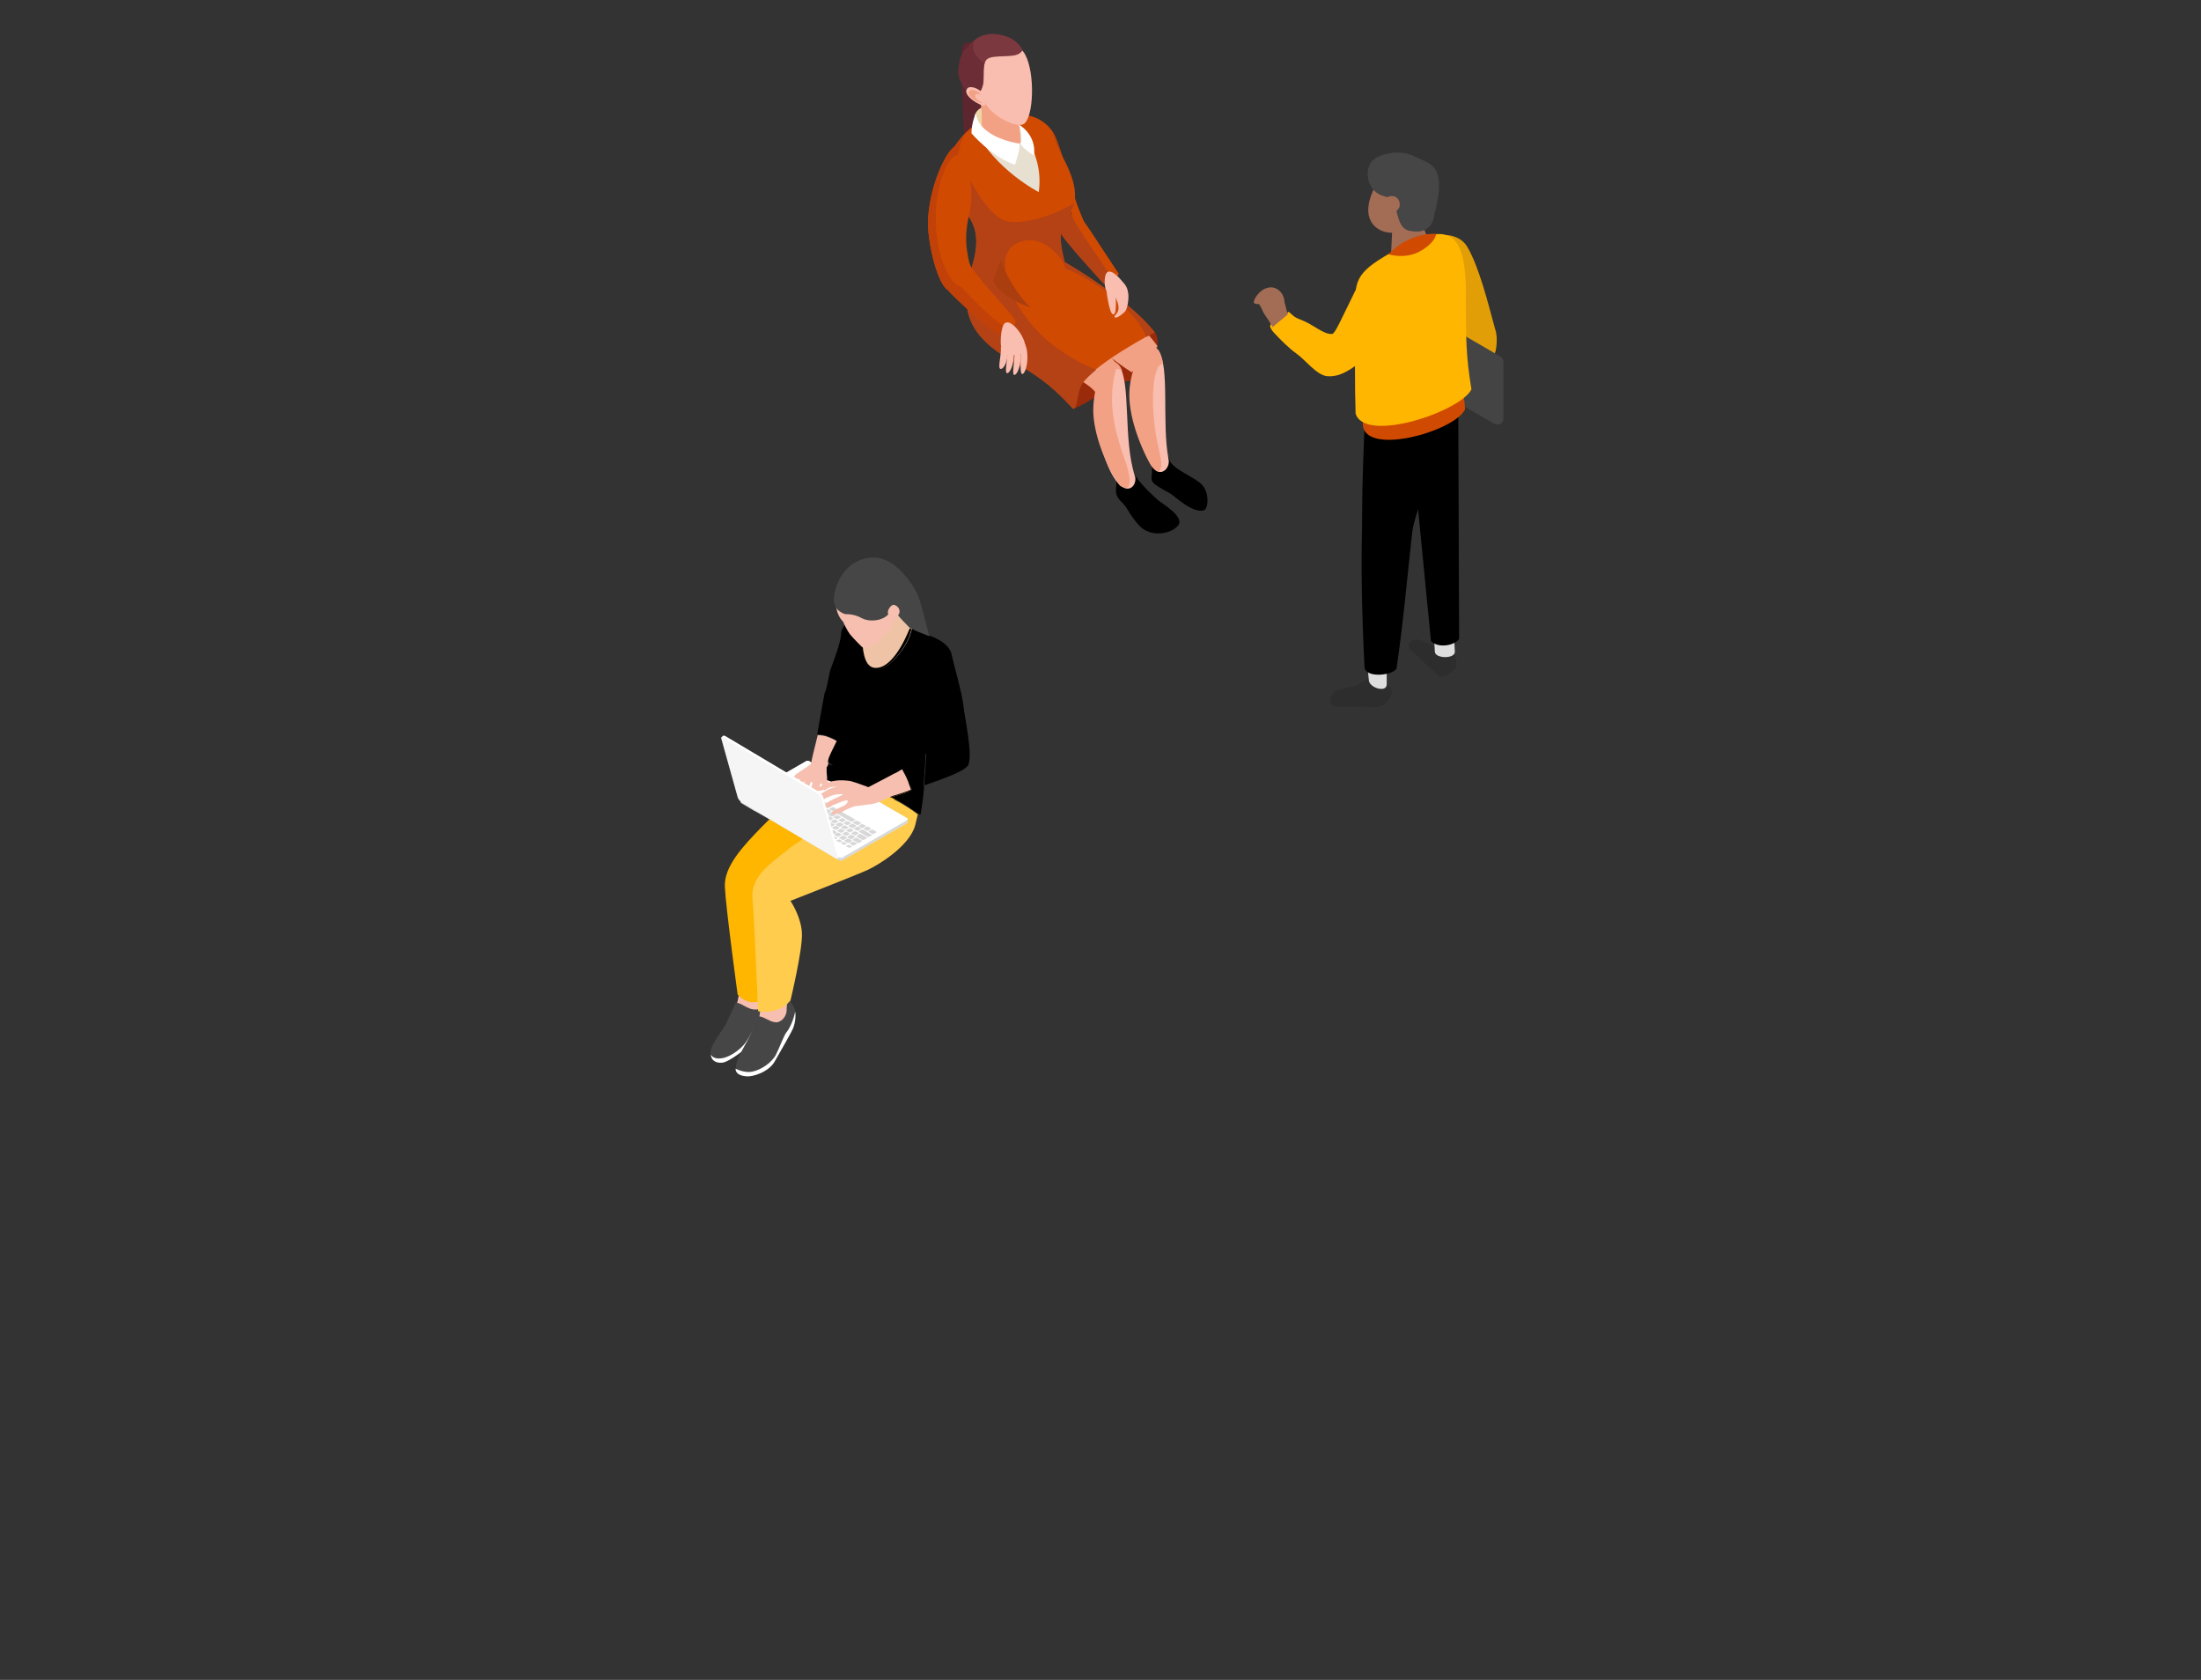 <svg version="1.1" xmlns="http://www.w3.org/2000/svg" xmlns:xlink="http://www.w3.org/1999/xlink" x="0px" y="0px"
	 viewBox="0 0 516.8 394.4" enable-background="new 0 0 516.8 394.4" xml:space="preserve">
<rect x="0" y="0" width="516.8" height="394.4" fill="#333333" stroke="none"/>
<g id="people">
	<path fill="#F6BFAF" d="M173.6,232.3c0,0-0.2,3.2-1.1,4.5c-0.8,1.4,0.9,2.4,2,2.5c1.1,0.1,4.2-2.1,4.2-2.1l0.4-4.4L173.6,232.3z"
		/>
	<path fill="#464646" d="M172.7,235.5c0,0-1.9,4.4-2.7,5.7c-0.9,1.3-2.9,4-3.2,5.7c-0.2,1.7,0.9,2.7,2.6,2.6
		c1.7-0.1,5.8-3.5,5.8-3.5l6-8.1l-0.9-3.6c0,0-0.6,2.6-2.7,2.7C175.5,237.2,173.8,235.1,172.7,235.5"/>
	<path fill="#FFFFFF" d="M181.2,237.9l-0.1-0.5c-0.8,0.4-1.7,0.9-2.3,1.3c-1.2,0.8-2.6,4.7-3.9,6.3c-1.3,1.6-4,3.6-6.2,3.5
		c-0.9,0-1.5-0.4-1.8-0.9c0.1,1.3,1.1,2,2.6,1.9c1.7-0.1,5.8-3.5,5.8-3.5L181.2,237.9z"/>
	<path fill="#F6BFAF" d="M179,233.2c0,0-0.6,5.5-0.9,6.6c-0.3,1.1,1,2.9,3.9,2.3c2.9-0.6,3.5-5.7,3.5-5.7l-0.1-3.4L179,233.2z"/>
	<path fill="#464646" d="M177.9,238.7c0,0-1.5,3.9-2.4,5.6c-0.9,1.7-2.6,4.4-2.7,6.1c-0.1,1.8,1.3,2.1,2.7,2.2
		c1.4,0.1,5.1-1.1,6.5-3.5c1.4-2.5,4-6.9,4.4-8c0.4-1.1,0.5-2.9,0.3-3.9c-0.3-0.9-1.6-3-1.6-3s-0.4,1.5-0.4,3s-1.4,3-2.7,2.8
		C180.6,239.9,178.9,238.3,177.9,238.7"/>
	<path fill="#FFFFFF" d="M186.7,237.5c-0.3,1.8-1.3,4-2,4.8c-0.7,0.9-1.5,3.3-2.5,5.3c-1,1.9-3.5,3.6-5.6,4
		c-1.4,0.3-3.1-0.3-3.9-0.7c0.1,1.4,1.4,1.7,2.7,1.8c1.4,0.1,5.1-1,6.5-3.5c1.4-2.5,4-6.9,4.4-8
		C186.7,240.1,186.9,238.5,186.7,237.5"/>
	<path fill="#FFB600" d="M170.2,208.2c0.2,4.8,3,25.3,3,25.3s0.1,0.1,0.2,0.2c0.5,0.6,2.2,2,4.4,1.5c0.3,0,0.6-0.1,0.8-0.2
		c0.1,0,0.1-0.1,0.2-0.1c0.5-0.2,0.8-0.9,1.1-1.9c1.9-6.3,1-25.9,1-25.9l11.6-7.8l0.1-0.1l0.5-0.3l2.4-1.6l0.4-0.3l0.1-0.1
		c0,0,0,0,0,0l0.4-0.3v0l1.3-0.9l0.9-0.6l0.2-0.1l0.9-0.6l0.4-0.2l0,0l0.7-0.5l0.2-0.1l0.9-0.6l5.9-3.9l2.3-1.5
		c-0.4-0.2-0.7-0.4-1.1-0.5c0.5-0.2,1-0.4,1.5-0.5c0.4-0.1,1.2-0.4,2.4-0.8l1-0.6c-0.1-0.2-0.1-0.4-0.2-0.5
		c-0.1-0.4-0.3-0.8-0.4-1.2l-4.9-0.9c-1.9,1-4.4,2.3-4.4,2.3c-0.2-0.1-3.3-1.2-4.1-1.4c-0.4-0.1-1.4-0.2-2.3-0.2
		c-0.8,0-1.6,0.1-2,0.2c-0.1,0-0.2,0-0.3,0.1c-0.5-0.2-0.9-0.4-1.2-0.5c0-0.3,0-0.6,0-0.7c0-0.3-0.1-0.7-0.1-1.1v0
		c0-0.4,0-0.8,0-1.2c-0.2,0.2-0.4,0.4-0.8,0.7l0,0c-0.9,0.8-2.3,2-3.9,3.5c-0.1,0.1-0.3,0.3-0.4,0.4c-0.2,0.2-0.5,0.4-0.7,0.6
		c-0.1,0.1-0.2,0.2-0.3,0.3l0,0c-0.2,0.2-0.4,0.4-0.6,0.6l0,0c-0.1,0.1-0.2,0.2-0.3,0.3c-0.1,0.1-0.2,0.2-0.3,0.3
		c-0.1,0.1-0.1,0.1-0.2,0.2c-0.3,0.2-0.5,0.5-0.8,0.7c0,0-0.1,0.1-0.1,0.1c-0.3,0.2-0.5,0.5-0.8,0.7c-0.1,0-0.1,0.1-0.2,0.1
		c-0.3,0.2-0.5,0.5-0.8,0.7c-0.2,0.2-0.3,0.3-0.5,0.5c0,0-0.1,0.1-0.1,0.1c-0.8,0.7-1.6,1.5-2.3,2.2c-0.1,0.1-0.2,0.2-0.3,0.3
		c0,0,0,0,0,0c-0.6,0.6-1.1,1.1-1.6,1.6C174.2,198.9,170,203.5,170.2,208.2"/>
	<path fill="#FFB600" d="M214.1,185.5L214.1,185.5c0.1,0,0.3-0.1,0.4-0.2C214.4,185.4,214.3,185.4,214.1,185.5"/>
	<path fill="#FFCC4D" d="M176.7,211c0.3,3.5,0.8,15,1.1,21.6c0,1.1,0.1,2,0.1,2.8c0,0.8,0,1.4,0.1,1.7c0,0.2,0,0.3,0,0.3
		s0.1,0,0.4,0.1c0,0,0.1,0,0.1,0c0.5,0.1,1.5,0.1,2.7-0.1c1.2-0.2,2.5-0.7,3.6-1.7c0.2-0.2,0.4-0.4,0.6-0.6c0,0,0.1-0.1,0.1-0.1
		c0,0,0,0,0.1-0.1c0,0,2.8-11.6,2.7-15.6c-0.1-4-2.7-7.8-2.7-7.8s16.1-6.3,18.2-7.3c2.2-1,9.8-5.5,11.1-10.5
		c0.2-0.9,0.4-1.7,0.6-2.5c-0.9-0.7-3-2.2-5.2-3.3c-0.4-0.2-0.7-0.4-1.1-0.5c0.5-0.2,1-0.4,1.5-0.5c0.4-0.1,1.2-0.4,2.4-0.8
		c0.3-0.1,0.7-0.3,1-0.4c0-0.1-0.1-0.2-0.1-0.3c-0.1-0.2-0.1-0.4-0.2-0.5l-5.7,2h0l-2.8,1l-4.9,1.7c0,0-0.2,0.1-0.6,0.4
		c0,0,0,0,0,0c-0.4,0.2-1,0.6-1.7,1c-0.3,0.2-0.6,0.4-1,0.6c-0.1,0-0.1,0.1-0.2,0.1c-0.3,0.2-0.6,0.4-1,0.6
		c-0.4,0.2-0.7,0.4-1.1,0.7c-0.1,0-0.1,0.1-0.2,0.1c-0.1,0-0.1,0.1-0.2,0.1c-0.2,0.2-0.5,0.3-0.7,0.4c-0.1,0-0.1,0.1-0.2,0.1
		c-0.3,0.2-0.6,0.4-0.9,0.6c-1.2,0.8-2.5,1.6-3.7,2.4c-0.2,0.1-0.3,0.2-0.5,0.3h0c0,0-0.1,0-0.1,0.1c-1.5,1-2.8,1.9-3.7,2.7
		C180.5,203,176.2,206,176.7,211"/>
	<path fill="#FFFFFF" d="M173.9,187.8v0.5c0,0,0,0,0,0c0,0.1,0.1,0.1,0.1,0.2l3,1.8l0.6,0.3l3,1.7l7.8,4.6h0l4.3,2.5l3.9,2.3
		c0,0,0,0,0,0l0.5,0.3c0.2,0.1,0.5,0.1,0.7,0l15.1-8.7c0.1-0.1,0.2-0.1,0.2-0.2v-0.7c0,0,0,0,0-0.1c0,0,0,0,0-0.1c0,0,0,0,0-0.1
		c0,0,0,0-0.1,0l-5-2.9l-1.5-0.9l-1.2-0.7l-3.9-2.2l-3.7-2.2c-0.8,0-1.6,0.1-2,0.2c-0.1,0-0.2,0-0.3,0.1c-0.5-0.2-0.9-0.4-1.2-0.5
		c0-0.3,0-0.5,0-0.7c0-0.3-0.1-0.7-0.1-1.1v0l-0.8-0.5l0,0l-3-1.8l-0.3-0.2c-0.2-0.1-0.5-0.1-0.7,0l-4.5,2.6l-0.5,0.3l-10.1,5.8
		c0,0-0.1,0-0.1,0.1C174,187.7,173.9,187.7,173.9,187.8"/>
	<g opacity="0.3">
		<g>
			<defs>
				<rect id="eth3-SVGID_47_" x="173.9" y="178.7" width="39.2" height="23.3"/>
			</defs>
			<clipPath id="eth3-SVGID_48_">
				<use xlink:href="#eth3-SVGID_47_"  overflow="visible"/>
			</clipPath>
			<path clip-path="url(#eth3-SVGID_48_)" fill="#7D7D7D" d="M173.9,187.8v0.5c0,0,0,0,0,0c0,0.1,0.1,0.1,0.1,0.2l3,1.8l0.6,0.3l3,1.7
				l7.8,4.6h0l4.3,2.5l3.9,2.3c0,0,0,0,0,0l0.5,0.3c0.2,0.1,0.5,0.1,0.7,0l15.1-8.7c0.1-0.1,0.2-0.1,0.2-0.2v-0.7c0,0,0,0,0-0.1
				c0,0,0,0,0-0.1c0,0,0,0,0-0.1c0,0,0,0-0.1,0l-5-2.9l-1.5-0.9l-1.2-0.7l-3.9-2.2l-3.7-2.2c-0.8,0-1.6,0.1-2,0.2
				c-0.1,0-0.2,0-0.3,0.1c-0.5-0.2-0.9-0.4-1.2-0.5c0-0.3,0-0.5,0-0.7c0-0.3-0.1-0.7-0.1-1.1v0l-0.8-0.5l0,0l-3-1.8l-0.3-0.2
				c-0.2-0.1-0.5-0.1-0.7,0l-4.5,2.6l-0.5,0.3l-10.1,5.8c0,0-0.1,0-0.1,0.1C174,187.7,173.9,187.7,173.9,187.8"/>
		</g>
	</g>
	<path fill="#FFFFFF" d="M173.9,187.8c0,0.1,0.1,0.1,0.2,0.2l6.9,4l7.9,4.6l4.3,2.5l3.4,1.9l0.4,0.2l0.1,0.1c0.2,0.1,0.5,0.1,0.7,0
		l15.1-8.7c0.1-0.1,0.2-0.1,0.2-0.2c0,0,0,0,0-0.1c0,0,0,0,0-0.1c0,0,0,0,0-0.1c0,0,0,0-0.1,0l-5-2.9l-1.5-0.9l-1.2-0.7l-3.9-2.2
		l-3.7-2.2c-0.8,0-1.6,0.1-2,0.2c-0.1,0-0.2,0-0.3,0.1c-0.5-0.2-0.9-0.4-1.2-0.5c0-0.3,0-0.5,0-0.7c0-0.3-0.1-0.7-0.1-1.1v0
		l-0.8-0.5l0,0l-3-1.8l-0.3-0.2c-0.2-0.1-0.5-0.1-0.7,0l-4.5,2.6l-0.5,0.3l-10.1,5.8c0,0-0.1,0-0.1,0.1
		C174,187.7,173.9,187.7,173.9,187.8"/>
	<g opacity="0.1">
		<g>
			<defs>
				<rect id="eth3-SVGID_49_" x="173.9" y="178.7" width="39.2" height="22.7"/>
			</defs>
			<clipPath id="eth3-SVGID_50_">
				<use xlink:href="#eth3-SVGID_49_"  overflow="visible"/>
			</clipPath>
			<path clip-path="url(#eth3-SVGID_50_)" fill="#FFFFFF" d="M173.9,187.8c0,0.1,0.1,0.1,0.2,0.2l6.9,4l7.9,4.6l4.3,2.5l3.4,1.9l0.4,0.2
				l0.1,0.1c0.2,0.1,0.5,0.1,0.7,0l15.1-8.7c0.1-0.1,0.2-0.1,0.2-0.2c0,0,0,0,0-0.1c0,0,0,0,0-0.1c0,0,0,0,0-0.1c0,0,0,0-0.1,0
				l-5-2.9l-1.5-0.9l-1.2-0.7l-3.9-2.2l-3.7-2.2c-0.8,0-1.6,0.1-2,0.2c-0.1,0-0.2,0-0.3,0.1c-0.5-0.2-0.9-0.4-1.2-0.5
				c0-0.3,0-0.5,0-0.7c0-0.3-0.1-0.7-0.1-1.1v0l-0.8-0.5l0,0l-3-1.8l-0.3-0.2c-0.2-0.1-0.5-0.1-0.7,0l-4.5,2.6l-0.5,0.3l-10.1,5.8
				c0,0-0.1,0-0.1,0.1C174,187.7,173.9,187.7,173.9,187.8"/>
		</g>
	</g>
	<g opacity="0.3">
		<g>
			<defs>
				<rect id="eth3-SVGID_51_" x="178" y="183" width="27.9" height="16.1"/>
			</defs>
			<clipPath id="eth3-SVGID_52_">
				<use xlink:href="#eth3-SVGID_51_"  overflow="visible"/>
			</clipPath>
			<path clip-path="url(#eth3-SVGID_52_)" fill="#7D7D7D" d="M199.7,196c0.1,0,0.2,0,0.3,0l0.7,0.4c0.1,0,0.1,0.1,0,0.2l-0.7,0.4
				c-0.1,0-0.2,0-0.3,0l-0.7-0.4c-0.1,0-0.1-0.1,0-0.2L199.7,196z"/>
			<path clip-path="url(#eth3-SVGID_52_)" fill="#7D7D7D" d="M198.5,195.3c0.1,0,0.2,0,0.3,0l0.7,0.4c0.1,0,0.1,0.1,0,0.1l-0.7,0.4
				c-0.1,0-0.2,0-0.3,0l-0.7-0.4c-0.1,0-0.1-0.1,0-0.1L198.5,195.3z"/>
			<path clip-path="url(#eth3-SVGID_52_)" fill="#7D7D7D" d="M197.3,194.6c0.1,0,0.2,0,0.3,0l0.7,0.4c0.1,0,0.1,0.1,0,0.1l-0.7,0.4
				c-0.1,0-0.2,0-0.3,0l-0.7-0.4c-0.1,0-0.1-0.1,0-0.1L197.3,194.6z"/>
			<path clip-path="url(#eth3-SVGID_52_)" fill="#7D7D7D" d="M196.1,193.9c0.1,0,0.2,0,0.3,0l0.7,0.4c0.1,0,0.1,0.1,0,0.1l-0.7,0.4
				c-0.1,0-0.2,0-0.3,0l-0.7-0.4c-0.1,0-0.1-0.1,0-0.1L196.1,193.9z"/>
			<path clip-path="url(#eth3-SVGID_52_)" fill="#7D7D7D" d="M195,193.2c0.1,0,0.2,0,0.3,0l0.7,0.4c0.1,0,0.1,0.1,0,0.1l-0.7,0.4
				c-0.1,0-0.2,0-0.3,0l-0.7-0.4c-0.1,0-0.1-0.1,0-0.1L195,193.2z"/>
			<path clip-path="url(#eth3-SVGID_52_)" fill="#7D7D7D" d="M193.8,192.5c0.1,0,0.2,0,0.3,0l0.7,0.4c0.1,0,0.1,0.1,0,0.1l-0.7,0.4
				c-0.1,0-0.2,0-0.3,0l-0.7-0.4c-0.1,0-0.1-0.1,0-0.1L193.8,192.5z"/>
			<path clip-path="url(#eth3-SVGID_52_)" fill="#7D7D7D" d="M192.6,191.9c0.1,0,0.2,0,0.3,0l0.7,0.4c0.1,0,0.1,0.1,0,0.1l-0.7,0.4
				c-0.1,0-0.2,0-0.3,0l-0.7-0.4c-0.1,0-0.1-0.1,0-0.1L192.6,191.9z"/>
			<path clip-path="url(#eth3-SVGID_52_)" fill="#7D7D7D" d="M191.4,191.2c0.1,0,0.2,0,0.3,0l0.7,0.4c0.1,0,0.1,0.1,0,0.1l-0.7,0.4
				c-0.1,0-0.2,0-0.3,0l-0.7-0.4c-0.1,0-0.1-0.1,0-0.1L191.4,191.2z"/>
			<path clip-path="url(#eth3-SVGID_52_)" fill="#7D7D7D" d="M190.2,190.5c0.1,0,0.2,0,0.3,0l0.7,0.4c0.1,0,0.1,0.1,0,0.1l-0.7,0.4
				c-0.1,0-0.2,0-0.3,0l-0.7-0.4c-0.1,0-0.1-0.1,0-0.1L190.2,190.5z"/>
			<path clip-path="url(#eth3-SVGID_52_)" fill="#7D7D7D" d="M189,189.8c0.1,0,0.2,0,0.3,0l0.7,0.4c0.1,0,0.1,0.1,0,0.2l-0.7,0.4
				c-0.1,0-0.2,0-0.3,0l-0.7-0.4c-0.1,0-0.1-0.1,0-0.2L189,189.8z"/>
			<path clip-path="url(#eth3-SVGID_52_)" fill="#7D7D7D" d="M187.8,189.1c0.1,0,0.2,0,0.3,0l0.7,0.4c0.1,0,0.1,0.1,0,0.1l-0.7,0.4
				c-0.1,0-0.2,0-0.3,0l-0.7-0.4c-0.1,0-0.1-0.1,0-0.1L187.8,189.1z"/>
			<path clip-path="url(#eth3-SVGID_52_)" fill="#7D7D7D" d="M186.7,188.4c0.1,0,0.2,0,0.3,0l0.7,0.4c0.1,0,0.1,0.1,0,0.1l-0.7,0.4
				c-0.1,0-0.2,0-0.3,0l-0.7-0.4c-0.1,0-0.1-0.1,0-0.1L186.7,188.4z"/>
			<path clip-path="url(#eth3-SVGID_52_)" fill="#7D7D7D" d="M185.1,187.5c0.1,0,0.2,0,0.3,0l1.1,0.6c0.1,0,0.1,0.1,0,0.1l-0.7,0.4
				c-0.1,0-0.2,0-0.3,0l-1.1-0.6c-0.1,0-0.1-0.1,0-0.1L185.1,187.5z"/>
			<path clip-path="url(#eth3-SVGID_52_)" fill="#7D7D7D" d="M200.2,197.6c0.1,0,0.2,0,0.3,0l0.7,0.4c0.1,0,0.1,0.1,0,0.1l-0.7,0.4
				c-0.1,0-0.2,0-0.3,0l-0.7-0.4c-0.1,0-0.1-0.1,0-0.1L200.2,197.6z"/>
			<path clip-path="url(#eth3-SVGID_52_)" fill="#7D7D7D" d="M199,196.9c0.1,0,0.2,0,0.3,0l0.7,0.4c0.1,0,0.1,0.1,0,0.2l-0.7,0.4
				c-0.1,0-0.2,0-0.3,0l-0.7-0.4c-0.1,0-0.1-0.1,0-0.2L199,196.9z"/>
			<path clip-path="url(#eth3-SVGID_52_)" fill="#7D7D7D" d="M197.9,197.7c0.1,0,0.2,0,0.3,0l0.6,0.3c0.1,0,0.1,0.1,0,0.1l-0.4,0.2
				c-0.1,0-0.2,0-0.3,0l-0.6-0.3c-0.1,0-0.1-0.1,0-0.2L197.9,197.7z"/>
			<path clip-path="url(#eth3-SVGID_52_)" fill="#7D7D7D" d="M199.1,198.4c0.1,0,0.2,0,0.3,0l0.6,0.3c0.1,0,0.1,0.1,0,0.1l-0.4,0.2
				c-0.1,0-0.2,0-0.3,0l-0.6-0.3c-0.1,0-0.1-0.1,0-0.1L199.1,198.4z"/>
			<path clip-path="url(#eth3-SVGID_52_)" fill="#7D7D7D" d="M196.8,197.1c0.1,0,0.2,0,0.3,0l0.6,0.3c0.1,0,0.1,0.1,0,0.1l-0.4,0.2
				c-0.1,0-0.2,0-0.3,0l-0.6-0.3c-0.1,0-0.1-0.1,0-0.1L196.8,197.1z"/>
			<path clip-path="url(#eth3-SVGID_52_)" fill="#7D7D7D" d="M195.7,196.4c0.1,0,0.2,0,0.3,0l0.6,0.3c0.1,0,0.1,0.1,0,0.1l-0.4,0.2
				c-0.1,0-0.2,0-0.3,0l-0.6-0.3c-0.1,0-0.1-0.1,0-0.2L195.7,196.4z"/>
			<path clip-path="url(#eth3-SVGID_52_)" fill="#7D7D7D" d="M194.6,195.8c0.1,0,0.2,0,0.3,0l0.6,0.3c0.1,0,0.1,0.1,0,0.2l-0.4,0.2
				c-0.1,0-0.2,0-0.3,0l-0.6-0.3c-0.1,0-0.1-0.1,0-0.1L194.6,195.8z"/>
			<path clip-path="url(#eth3-SVGID_52_)" fill="#7D7D7D" d="M193.6,195.2c0.1,0,0.2,0,0.3,0l0.6,0.3c0.1,0,0.1,0.1,0,0.2l-0.4,0.2
				c-0.1,0-0.2,0-0.3,0l-0.6-0.3c-0.1,0-0.1-0.1,0-0.1L193.6,195.2z"/>
			<path clip-path="url(#eth3-SVGID_52_)" fill="#7D7D7D" d="M192.5,194.5c0.1,0,0.2,0,0.3,0l0.6,0.3c0.1,0,0.1,0.1,0,0.1l-0.4,0.2
				c-0.1,0-0.2,0-0.3,0l-0.6-0.3c-0.1,0-0.1-0.1,0-0.2L192.5,194.5z"/>
			<path clip-path="url(#eth3-SVGID_52_)" fill="#7D7D7D" d="M191.4,193.9c0.1,0,0.2,0,0.3,0l0.6,0.3c0.1,0,0.1,0.1,0,0.1l-0.4,0.2
				c-0.1,0-0.2,0-0.3,0l-0.6-0.3c-0.1,0-0.1-0.1,0-0.1L191.4,193.9z"/>
			<path clip-path="url(#eth3-SVGID_52_)" fill="#7D7D7D" d="M190.3,193.3c0.1,0,0.2,0,0.3,0l0.6,0.3c0.1,0,0.1,0.1,0,0.1l-0.4,0.2
				c-0.1,0-0.2,0-0.3,0l-0.6-0.3c-0.1,0-0.1-0.1,0-0.1L190.3,193.3z"/>
			<path clip-path="url(#eth3-SVGID_52_)" fill="#7D7D7D" d="M189.2,192.7c0.1,0,0.2,0,0.3,0l0.6,0.3c0.1,0,0.1,0.1,0,0.2l-0.4,0.2
				c-0.1,0-0.2,0-0.3,0l-0.6-0.3c-0.1,0-0.1-0.1,0-0.1L189.2,192.7z"/>
			<path clip-path="url(#eth3-SVGID_52_)" fill="#7D7D7D" d="M188.1,192c0.1,0,0.2,0,0.3,0l0.6,0.3c0.1,0,0.1,0.1,0,0.1l-0.4,0.2
				c-0.1,0-0.2,0-0.3,0l-0.6-0.3c-0.1,0-0.1-0.1,0-0.2L188.1,192z"/>
			<path clip-path="url(#eth3-SVGID_52_)" fill="#7D7D7D" d="M187,191.4c0.1,0,0.2,0,0.3,0l0.6,0.3c0.1,0,0.1,0.1,0,0.1l-0.4,0.2
				c-0.1,0-0.2,0-0.3,0l-0.6-0.3c-0.1,0-0.1-0.1,0-0.2L187,191.4z"/>
			<path clip-path="url(#eth3-SVGID_52_)" fill="#7D7D7D" d="M186,190.8c0.1,0,0.2,0,0.3,0l0.6,0.3c0.1,0,0.1,0.1,0,0.2l-0.4,0.2
				c-0.1,0-0.2,0-0.3,0l-0.6-0.3c-0.1,0-0.1-0.1,0-0.2L186,190.8z"/>
			<path clip-path="url(#eth3-SVGID_52_)" fill="#7D7D7D" d="M184.8,190.1c0.1,0,0.2,0,0.3,0l0.6,0.3c0.1,0,0.1,0.1,0,0.1l-0.4,0.2
				c-0.1,0-0.2,0-0.3,0l-0.6-0.3c-0.1,0-0.1-0.1,0-0.1L184.8,190.1z"/>
			<path clip-path="url(#eth3-SVGID_52_)" fill="#7D7D7D" d="M183.7,189.5c0.1,0,0.2,0,0.3,0l0.6,0.3c0.1,0,0.1,0.1,0,0.2l-0.4,0.2
				c-0.1,0-0.2,0-0.3,0l-0.6-0.3c-0.1,0-0.1-0.1,0-0.2L183.7,189.5z"/>
			<path clip-path="url(#eth3-SVGID_52_)" fill="#7D7D7D" d="M182.7,188.9c0.1,0,0.2,0,0.3,0l0.6,0.3c0.1,0,0.1,0.1,0,0.1l-0.4,0.2
				c-0.1,0-0.2,0-0.3,0l-0.6-0.3c-0.1,0-0.1-0.1,0-0.1L182.7,188.9z"/>
			<path clip-path="url(#eth3-SVGID_52_)" fill="#7D7D7D" d="M181.6,188.3c0.1,0,0.2,0,0.3,0l0.6,0.3c0.1,0,0.1,0.1,0,0.2l-0.4,0.2
				c-0.1,0-0.2,0-0.3,0l-0.6-0.3c-0.1,0-0.1-0.1,0-0.1L181.6,188.3z"/>
			<path clip-path="url(#eth3-SVGID_52_)" fill="#7D7D7D" d="M180.5,187.7c0.1,0,0.2,0,0.3,0l0.6,0.3c0.1,0,0.1,0.1,0,0.1l-0.4,0.2
				c-0.1,0-0.2,0-0.3,0l-0.6-0.3c-0.1,0-0.1-0.1,0-0.1L180.5,187.7z"/>
			<path clip-path="url(#eth3-SVGID_52_)" fill="#7D7D7D" d="M179.5,187c0.1,0,0.2,0,0.3,0l0.6,0.3c0.1,0,0.1,0.1,0,0.2l-0.4,0.2
				c-0.1,0-0.2,0-0.3,0l-0.6-0.3c-0.1,0-0.1-0.1,0-0.2L179.5,187z"/>
			<path clip-path="url(#eth3-SVGID_52_)" fill="#7D7D7D" d="M178.4,186.4c0.1,0,0.2,0,0.3,0l0.6,0.3c0.1,0,0.1,0.1,0,0.2l-0.4,0.2
				c-0.1,0-0.2,0-0.3,0l-0.6-0.3c-0.1,0-0.1-0.1,0-0.1L178.4,186.4z"/>
			<path clip-path="url(#eth3-SVGID_52_)" fill="#7D7D7D" d="M197.8,196.2c0.1,0,0.2,0,0.3,0l0.7,0.4c0.1,0,0.1,0.1,0,0.2l-0.7,0.4
				c-0.1,0-0.2,0-0.3,0l-0.7-0.4c-0.1,0-0.1-0.1,0-0.2L197.8,196.2z"/>
			<path clip-path="url(#eth3-SVGID_52_)" fill="#7D7D7D" d="M196.6,195.5c0.1,0,0.2,0,0.3,0l0.7,0.4c0.1,0,0.1,0.1,0,0.1l-0.7,0.4
				c-0.1,0-0.2,0-0.3,0l-0.7-0.4c-0.1,0-0.1-0.1,0-0.1L196.6,195.5z"/>
			<path clip-path="url(#eth3-SVGID_52_)" fill="#7D7D7D" d="M195.4,194.9c0.1,0,0.2,0,0.3,0l0.7,0.4c0.1,0,0.1,0.1,0,0.2l-0.7,0.4
				c-0.1,0-0.2,0-0.3,0l-0.7-0.4c-0.1,0-0.1-0.1,0-0.2L195.4,194.9z"/>
			<path clip-path="url(#eth3-SVGID_52_)" fill="#7D7D7D" d="M194.2,194.2c0.1,0,0.2,0,0.3,0l0.7,0.4c0.1,0,0.1,0.1,0,0.1l-0.7,0.4
				c-0.1,0-0.2,0-0.3,0l-0.7-0.4c-0.1,0-0.1-0.1,0-0.1L194.2,194.2z"/>
			<path clip-path="url(#eth3-SVGID_52_)" fill="#7D7D7D" d="M193.1,193.5c0.1,0,0.2,0,0.3,0l0.7,0.4c0.1,0,0.1,0.1,0,0.2l-0.7,0.4
				c-0.1,0-0.2,0-0.3,0l-0.7-0.4c-0.1,0-0.1-0.1,0-0.2L193.1,193.5z"/>
			<path clip-path="url(#eth3-SVGID_52_)" fill="#7D7D7D" d="M191.9,192.8c0.1,0,0.2,0,0.3,0l0.7,0.4c0.1,0,0.1,0.1,0,0.1l-0.7,0.4
				c-0.1,0-0.2,0-0.3,0l-0.7-0.4c-0.1,0-0.1-0.1,0-0.1L191.9,192.8z"/>
			<path clip-path="url(#eth3-SVGID_52_)" fill="#7D7D7D" d="M190.7,192.1c0.1,0,0.2,0,0.3,0l0.7,0.4c0.1,0,0.1,0.1,0,0.1l-0.7,0.4
				c-0.1,0-0.2,0-0.3,0l-0.7-0.4c-0.1,0-0.1-0.1,0-0.1L190.7,192.1z"/>
			<path clip-path="url(#eth3-SVGID_52_)" fill="#7D7D7D" d="M189.5,191.4c0.1,0,0.2,0,0.3,0l0.7,0.4c0.1,0,0.1,0.1,0,0.2l-0.7,0.4
				c-0.1,0-0.2,0-0.3,0l-0.7-0.4c-0.1,0-0.1-0.1,0-0.2L189.5,191.4z"/>
			<path clip-path="url(#eth3-SVGID_52_)" fill="#7D7D7D" d="M188.3,190.7c0.1,0,0.2,0,0.3,0l0.7,0.4c0.1,0,0.1,0.1,0,0.1l-0.7,0.4
				c-0.1,0-0.2,0-0.3,0l-0.7-0.4c-0.1,0-0.1-0.1,0-0.1L188.3,190.7z"/>
			<path clip-path="url(#eth3-SVGID_52_)" fill="#7D7D7D" d="M187.1,190.1c0.1,0,0.2,0,0.3,0l0.7,0.4c0.1,0,0.1,0.1,0,0.1l-0.7,0.4
				c-0.1,0-0.2,0-0.3,0l-0.7-0.4c-0.1,0-0.1-0.1,0-0.1L187.1,190.1z"/>
			<path clip-path="url(#eth3-SVGID_52_)" fill="#7D7D7D" d="M185.9,189.4c0.1,0,0.2,0,0.3,0l0.7,0.4c0.1,0,0.1,0.1,0,0.1l-0.7,0.4
				c-0.1,0-0.2,0-0.3,0l-0.7-0.4c-0.1,0-0.1-0.1,0-0.1L185.9,189.4z"/>
			<path clip-path="url(#eth3-SVGID_52_)" fill="#7D7D7D" d="M182.8,187.6c0.1,0,0.2,0,0.2,0l0.6,0.3c0.1,0,0.1,0.1,0,0.1l-0.7,0.4
				c-0.1,0-0.2,0-0.2,0l-0.6-0.4c-0.1,0-0.1-0.1,0-0.1L182.8,187.6z"/>
			<path clip-path="url(#eth3-SVGID_52_)" fill="#7D7D7D" d="M181.7,187c0.1,0,0.2,0,0.3,0l0.6,0.4c0.1,0,0.1,0.1,0,0.1l-0.7,0.4
				c-0.1,0-0.2,0-0.2,0l-0.6-0.4c-0.1,0-0.1-0.1,0-0.1L181.7,187z"/>
			<path clip-path="url(#eth3-SVGID_52_)" fill="#7D7D7D" d="M180.7,186.3c0.1,0,0.2,0,0.2,0l0.6,0.4c0.1,0,0.1,0.1,0,0.1l-0.7,0.4
				c-0.1,0-0.2,0-0.2,0l-0.6-0.4c-0.1,0-0.1-0.1,0-0.1L180.7,186.3z"/>
			<path clip-path="url(#eth3-SVGID_52_)" fill="#7D7D7D" d="M179.6,185.7c0.1,0,0.2,0,0.2,0l0.6,0.4c0.1,0,0.1,0.1,0,0.1l-0.7,0.4
				c-0.1,0-0.2,0-0.2,0l-0.6-0.4c-0.1,0-0.1-0.1,0-0.1L179.6,185.7z"/>
			<path clip-path="url(#eth3-SVGID_52_)" fill="#7D7D7D" d="M184,186.9c0.1,0,0.2,0,0.2,0l0.6,0.4c0.1,0,0.1,0.1,0,0.1l-0.7,0.4
				c-0.1,0-0.2,0-0.3,0l-0.6-0.4c-0.1,0-0.1-0.1,0-0.1L184,186.9z"/>
			<path clip-path="url(#eth3-SVGID_52_)" fill="#7D7D7D" d="M182.9,186.3c0.1,0,0.2,0,0.2,0l0.6,0.4c0.1,0,0.1,0.1,0,0.1l-0.7,0.4
				c-0.1,0-0.2,0-0.2,0l-0.6-0.4c-0.1,0-0.1-0.1,0-0.1L182.9,186.3z"/>
			<path clip-path="url(#eth3-SVGID_52_)" fill="#7D7D7D" d="M181.9,185.7c0.1,0,0.2,0,0.2,0l0.6,0.3c0.1,0,0.1,0.1,0,0.1l-0.7,0.4
				c-0.1,0-0.2,0-0.2,0l-0.6-0.4c-0.1,0-0.1-0.1,0-0.1L181.9,185.7z"/>
			<path clip-path="url(#eth3-SVGID_52_)" fill="#7D7D7D" d="M185.1,186.2c0.1,0,0.2,0,0.2,0l0.6,0.4c0.1,0,0.1,0.1,0,0.1l-0.7,0.4
				c-0.1,0-0.2,0-0.2,0l-0.6-0.4c-0.1,0-0.1-0.1,0-0.1L185.1,186.2z"/>
			<path clip-path="url(#eth3-SVGID_52_)" fill="#7D7D7D" d="M184.1,185.6c0.1,0,0.2,0,0.2,0l0.6,0.4c0.1,0,0.1,0.1,0,0.1l-0.7,0.4
				c-0.1,0-0.2,0-0.3,0l-0.6-0.3c-0.1,0-0.1-0.1,0-0.1L184.1,185.6z"/>
			<path clip-path="url(#eth3-SVGID_52_)" fill="#7D7D7D" d="M183,185c0.1,0,0.2,0,0.2,0l0.6,0.4c0.1,0,0.1,0.1,0,0.1l-0.7,0.4
				c-0.1,0-0.2,0-0.2,0l-0.6-0.3c-0.1,0-0.1-0.1,0-0.1L183,185z"/>
			<path clip-path="url(#eth3-SVGID_52_)" fill="#7D7D7D" d="M181.9,184.4c0.1,0,0.2,0,0.2,0l0.6,0.4c0.1,0,0.1,0.1,0,0.1l-1.9,1.1
				c-0.1,0-0.2,0-0.3,0l-0.6-0.4c-0.1,0-0.1-0.1,0-0.1L181.9,184.4z"/>
			<path clip-path="url(#eth3-SVGID_52_)" fill="#7D7D7D" d="M186.3,185.6c0.1,0,0.2,0,0.2,0l0.6,0.4c0.1,0,0.1,0.1,0,0.1l-0.7,0.4
				c-0.1,0-0.2,0-0.2,0l-0.6-0.4c-0.1,0-0.1-0.1,0-0.1L186.3,185.6z"/>
			<path clip-path="url(#eth3-SVGID_52_)" fill="#7D7D7D" d="M187.4,186.2c0.1,0,0.2,0,0.2,0l0.5,0.3c0.1,0,0.1,0.1,0,0.1l-0.6,0.4
				c-0.1,0-0.2,0-0.2,0l-0.5-0.3c-0.1,0-0.1-0.1,0-0.1L187.4,186.2z"/>
			<path clip-path="url(#eth3-SVGID_52_)" fill="#7D7D7D" d="M188.5,185.5c0.1,0,0.2,0,0.2,0l0.5,0.3c0.1,0,0.1,0.1,0,0.1l-0.6,0.4
				c-0.1,0-0.2,0-0.2,0l-0.5-0.3c-0.1,0-0.1-0.1,0-0.1L188.5,185.5z"/>
			<path clip-path="url(#eth3-SVGID_52_)" fill="#7D7D7D" d="M189.6,186.1c0.1,0,0.2,0,0.2,0l0.5,0.3c0.1,0,0.1,0.1,0,0.1l-0.6,0.4
				c-0.1,0-0.2,0-0.2,0l-0.5-0.3c-0.1,0-0.1-0.1,0-0.1L189.6,186.1z"/>
			<path clip-path="url(#eth3-SVGID_52_)" fill="#7D7D7D" d="M187.5,184.9c0.1,0,0.2,0,0.2,0l0.5,0.3c0.1,0,0.1,0.1,0,0.1l-0.6,0.4
				c-0.1,0-0.2,0-0.2,0l-0.5-0.3c-0.1,0-0.1-0.1,0-0.1L187.5,184.9z"/>
			<path clip-path="url(#eth3-SVGID_52_)" fill="#7D7D7D" d="M185.2,184.9c0.1,0,0.2,0,0.2,0l0.6,0.4c0.1,0,0.1,0.1,0,0.1l-0.7,0.4
				c-0.1,0-0.2,0-0.2,0l-0.6-0.3c-0.1,0-0.1-0.1,0-0.1L185.2,184.9z"/>
			<path clip-path="url(#eth3-SVGID_52_)" fill="#7D7D7D" d="M184.2,184.3c0.1,0,0.2,0,0.2,0l0.6,0.3c0.1,0,0.1,0.1,0,0.1l-0.7,0.4
				c-0.1,0-0.2,0-0.2,0l-0.6-0.4c-0.1,0-0.1-0.1,0-0.1L184.2,184.3z"/>
			<path clip-path="url(#eth3-SVGID_52_)" fill="#7D7D7D" d="M186.4,184.3c0.1,0,0.2,0,0.2,0l0.6,0.4c0.1,0,0.1,0.1,0,0.1l-0.7,0.4
				c-0.1,0-0.2,0-0.3,0l-0.6-0.4c-0.1,0-0.1-0.1,0-0.1L186.4,184.3z"/>
			<path clip-path="url(#eth3-SVGID_52_)" fill="#7D7D7D" d="M185.4,183.6c0.1,0,0.2,0,0.3,0l0.6,0.4c0.1,0,0.1,0.1,0,0.1l-0.7,0.4
				c-0.1,0-0.2,0-0.3,0l-0.6-0.4c-0.1,0-0.1-0.1,0-0.1L185.4,183.6z"/>
			<path clip-path="url(#eth3-SVGID_52_)" fill="#7D7D7D" d="M184.3,183c0.1,0,0.2,0,0.2,0l0.6,0.3c0.1,0,0.1,0.1,0,0.1l-1.9,1.1
				c-0.1,0-0.2,0-0.2,0l-0.6-0.4c-0.1,0-0.1-0.1,0-0.1L184.3,183z"/>
			<path clip-path="url(#eth3-SVGID_52_)" fill="#7D7D7D" d="M183.9,188.2c0.1,0,0.2,0,0.3,0l1.6,0.9c0.1,0,0.1,0.1,0,0.1l-0.7,0.4
				c-0.1,0-0.2,0-0.3,0l-1.6-0.9c-0.1,0-0.1-0.1,0-0.1L183.9,188.2z"/>
			<path clip-path="url(#eth3-SVGID_52_)" fill="#7D7D7D" d="M200.6,195.2c0.1,0,0.2,0,0.3,0l0.7,0.4c0.1,0,0.1,0.1,0,0.1l-0.7,0.4
				c-0.1,0-0.2,0-0.3,0l-0.7-0.4c-0.1,0-0.1-0.1,0-0.1L200.6,195.2z"/>
			<path clip-path="url(#eth3-SVGID_52_)" fill="#7D7D7D" d="M199.4,194.5c0.1,0,0.2,0,0.3,0l0.7,0.4c0.1,0,0.1,0.1,0,0.1l-0.7,0.4
				c-0.1,0-0.2,0-0.3,0l-0.7-0.4c-0.1,0-0.1-0.1,0-0.1L199.4,194.5z"/>
			<path clip-path="url(#eth3-SVGID_52_)" fill="#7D7D7D" d="M198.2,193.8c0.1,0,0.2,0,0.3,0l0.7,0.4c0.1,0,0.1,0.1,0,0.1l-0.7,0.4
				c-0.1,0-0.2,0-0.3,0l-0.7-0.4c-0.1,0-0.1-0.1,0-0.1L198.2,193.8z"/>
			<path clip-path="url(#eth3-SVGID_52_)" fill="#7D7D7D" d="M197,193.1c0.1,0,0.2,0,0.3,0l0.7,0.4c0.1,0,0.1,0.1,0,0.2l-0.7,0.4
				c-0.1,0-0.2,0-0.3,0l-0.7-0.4c-0.1,0-0.1-0.1,0-0.2L197,193.1z"/>
			<path clip-path="url(#eth3-SVGID_52_)" fill="#7D7D7D" d="M195.8,192.4c0.1,0,0.2,0,0.3,0l0.7,0.4c0.1,0,0.1,0.1,0,0.1l-0.7,0.4
				c-0.1,0-0.2,0-0.3,0l-0.7-0.4c-0.1,0-0.1-0.1,0-0.1L195.8,192.4z"/>
			<path clip-path="url(#eth3-SVGID_52_)" fill="#7D7D7D" d="M194.6,191.7c0.1,0,0.2,0,0.3,0l0.7,0.4c0.1,0,0.1,0.1,0,0.1l-0.7,0.4
				c-0.1,0-0.2,0-0.3,0l-0.7-0.4c-0.1,0-0.1-0.1,0-0.1L194.6,191.7z"/>
			<path clip-path="url(#eth3-SVGID_52_)" fill="#7D7D7D" d="M193.5,191c0.1,0,0.2,0,0.3,0l0.7,0.4c0.1,0,0.1,0.1,0,0.2l-0.7,0.4
				c-0.1,0-0.2,0-0.3,0l-0.7-0.4c-0.1,0-0.1-0.1,0-0.2L193.5,191z"/>
			<path clip-path="url(#eth3-SVGID_52_)" fill="#7D7D7D" d="M192.3,190.4c0.1,0,0.2,0,0.3,0l0.7,0.4c0.1,0,0.1,0.1,0,0.1l-0.7,0.4
				c-0.1,0-0.2,0-0.3,0l-0.7-0.4c-0.1,0-0.1-0.1,0-0.1L192.3,190.4z"/>
			<path clip-path="url(#eth3-SVGID_52_)" fill="#7D7D7D" d="M191.1,189.7c0.1,0,0.2,0,0.3,0l0.7,0.4c0.1,0,0.1,0.1,0,0.1l-0.7,0.4
				c-0.1,0-0.2,0-0.3,0l-0.7-0.4c-0.1,0-0.1-0.1,0-0.1L191.1,189.7z"/>
			<path clip-path="url(#eth3-SVGID_52_)" fill="#7D7D7D" d="M189.9,189c0.1,0,0.2,0,0.3,0l0.7,0.4c0.1,0,0.1,0.1,0,0.2l-0.7,0.4
				c-0.1,0-0.2,0-0.3,0l-0.7-0.4c-0.1,0-0.1-0.1,0-0.2L189.9,189z"/>
			<path clip-path="url(#eth3-SVGID_52_)" fill="#7D7D7D" d="M188.7,188.3c0.1,0,0.2,0,0.3,0l0.7,0.4c0.1,0,0.1,0.1,0,0.1l-0.7,0.4
				c-0.1,0-0.2,0-0.3,0l-0.7-0.4c-0.1,0-0.1-0.1,0-0.1L188.7,188.3z"/>
			<path clip-path="url(#eth3-SVGID_52_)" fill="#7D7D7D" d="M186.2,186.9c0.1,0,0.2,0,0.3,0l2,1.2c0.1,0,0.1,0.1,0,0.2l-0.7,0.4
				c-0.1,0-0.2,0-0.3,0l-2-1.2c-0.1,0-0.1-0.1,0-0.1L186.2,186.9z"/>
			<path clip-path="url(#eth3-SVGID_52_)" fill="#7D7D7D" d="M201.2,194.1c0.1,0,0.2,0,0.3,0l0.7,0.4c0.1,0,0.1,0.1,0,0.1l-0.7,0.4
				c-0.1,0-0.2,0-0.3,0l-0.7-0.4c-0.1,0-0.1-0.1,0-0.1L201.2,194.1z"/>
			<path clip-path="url(#eth3-SVGID_52_)" fill="#7D7D7D" d="M200.9,196.7c0.1,0,0.2,0,0.3,0l1.2,0.7c0.1,0,0.1,0.1,0,0.1l-0.7,0.4
				c-0.1,0-0.2,0-0.3,0l-1.2-0.7c-0.1,0-0.1-0.1,0-0.1L200.9,196.7z"/>
			<path clip-path="url(#eth3-SVGID_52_)" fill="#7D7D7D" d="M201.8,195.8c0.1,0,0.2,0,0.3,0l1.4,0.8c0.1,0,0.1,0.1,0,0.2l-0.7,0.4
				c-0.1,0-0.2,0-0.3,0l-1.4-0.8c-0.1,0-0.1-0.1,0-0.1L201.8,195.8z"/>
			<path clip-path="url(#eth3-SVGID_52_)" fill="#7D7D7D" d="M202.4,194.8c0.1,0,0.2,0,0.3,0l2,1.2c0.1,0,0.1,0.1,0,0.1l-0.7,0.4
				c-0.1,0-0.2,0-0.3,0l-2-1.2c-0.1,0-0.1-0.1,0-0.2L202.4,194.8z"/>
			<path clip-path="url(#eth3-SVGID_52_)" fill="#7D7D7D" d="M200,193.4c0.1,0,0.2,0,0.3,0l0.7,0.4c0.1,0,0.1,0.1,0,0.2l-0.7,0.4
				c-0.1,0-0.2,0-0.3,0l-0.7-0.4c-0.1,0-0.1-0.1,0-0.2L200,193.4z"/>
			<path clip-path="url(#eth3-SVGID_52_)" fill="#7D7D7D" d="M198.8,192.8c0.1,0,0.2,0,0.3,0l0.7,0.4c0.1,0,0.1,0.1,0,0.1l-0.7,0.4
				c-0.1,0-0.2,0-0.3,0l-0.7-0.4c-0.1,0-0.1-0.1,0-0.1L198.8,192.8z"/>
			<path clip-path="url(#eth3-SVGID_52_)" fill="#7D7D7D" d="M203.5,194.1c0.1,0,0.2,0,0.3,0l0.7,0.4c0.1,0,0.1,0.1,0,0.1l-0.7,0.4
				c-0.1,0-0.2,0-0.3,0l-0.7-0.4c-0.1,0-0.1-0.1,0-0.1L203.5,194.1z"/>
			<path clip-path="url(#eth3-SVGID_52_)" fill="#7D7D7D" d="M204.7,194.8c0.1,0,0.2,0,0.3,0l0.8,0.5c0.1,0,0.1,0.1,0,0.1l-0.7,0.4
				c-0.1,0-0.2,0-0.3,0l-0.8-0.5c-0.1,0-0.1-0.1,0-0.2L204.7,194.8z"/>
			<path clip-path="url(#eth3-SVGID_52_)" fill="#7D7D7D" d="M202.3,193.5c0.1,0,0.2,0,0.3,0l0.7,0.4c0.1,0,0.1,0.1,0,0.1l-0.7,0.4
				c-0.1,0-0.2,0-0.3,0l-0.7-0.4c-0.1,0-0.1-0.1,0-0.1L202.3,193.5z"/>
			<path clip-path="url(#eth3-SVGID_52_)" fill="#7D7D7D" d="M201,192.7c0.1,0,0.2,0,0.3,0l0.9,0.5c0.1,0,0.1,0.1,0,0.1l-0.7,0.4
				c-0.1,0-0.2,0-0.3,0l-0.9-0.5c-0.1,0-0.1-0.1,0-0.2L201,192.7z"/>
			<path clip-path="url(#eth3-SVGID_52_)" fill="#7D7D7D" d="M195.4,189.5c0.1,0,0.2,0,0.3,0l5.1,2.9c0.1,0,0.1,0.1,0,0.1l-0.7,0.4
				c-0.1,0-0.2,0-0.3,0l-5.1-2.9c-0.1,0-0.1-0.1,0-0.1L195.4,189.5z"/>
			<path clip-path="url(#eth3-SVGID_52_)" fill="#7D7D7D" d="M197.6,192.1c0.1,0,0.2,0,0.3,0l0.7,0.4c0.1,0,0.1,0.1,0,0.1l-0.7,0.4
				c-0.1,0-0.2,0-0.3,0l-0.7-0.4c-0.1,0-0.1-0.1,0-0.1L197.6,192.1z"/>
			<path clip-path="url(#eth3-SVGID_52_)" fill="#7D7D7D" d="M196.4,191.4c0.1,0,0.2,0,0.3,0l0.7,0.4c0.1,0,0.1,0.1,0,0.1l-0.7,0.4
				c-0.1,0-0.2,0-0.3,0l-0.7-0.4c-0.1,0-0.1-0.1,0-0.1L196.4,191.4z"/>
			<path clip-path="url(#eth3-SVGID_52_)" fill="#7D7D7D" d="M195.2,190.7c0.1,0,0.2,0,0.3,0l0.7,0.4c0.1,0,0.1,0.1,0,0.2l-0.7,0.4
				c-0.1,0-0.2,0-0.3,0l-0.7-0.4c-0.1,0-0.1-0.1,0-0.2L195.2,190.7z"/>
			<path clip-path="url(#eth3-SVGID_52_)" fill="#7D7D7D" d="M194.1,190c0.1,0,0.2,0,0.3,0l0.7,0.4c0.1,0,0.1,0.1,0,0.2l-0.7,0.4
				c-0.1,0-0.2,0-0.3,0l-0.7-0.4c-0.1,0-0.1-0.1,0-0.2L194.1,190z"/>
			<path clip-path="url(#eth3-SVGID_52_)" fill="#7D7D7D" d="M192.9,189.3c0.1,0,0.2,0,0.3,0l0.7,0.4c0.1,0,0.1,0.1,0,0.1l-0.7,0.4
				c-0.1,0-0.2,0-0.3,0l-0.7-0.4c-0.1,0-0.1-0.1,0-0.1L192.9,189.3z"/>
			<path clip-path="url(#eth3-SVGID_52_)" fill="#7D7D7D" d="M191.7,188.7c0.1,0,0.2,0,0.3,0l0.7,0.4c0.1,0,0.1,0.1,0,0.2l-0.7,0.4
				c-0.1,0-0.2,0-0.3,0l-0.7-0.4c-0.1,0-0.1-0.1,0-0.2L191.7,188.7z"/>
			<path clip-path="url(#eth3-SVGID_52_)" fill="#7D7D7D" d="M190.5,188c0.1,0,0.2,0,0.3,0l0.7,0.4c0.1,0,0.1,0.1,0,0.1l-0.7,0.4
				c-0.1,0-0.2,0-0.3,0l-0.7-0.4c-0.1,0-0.1-0.1,0-0.1L190.5,188z"/>
			<path clip-path="url(#eth3-SVGID_52_)" fill="#7D7D7D" d="M194.2,188.8c0.1,0,0.2,0,0.3,0l0.7,0.4c0.1,0,0.1,0.1,0,0.1l-0.7,0.4
				c-0.1,0-0.2,0-0.3,0l-0.7-0.4c-0.1,0-0.1-0.1,0-0.1L194.2,188.8z"/>
			<path clip-path="url(#eth3-SVGID_52_)" fill="#7D7D7D" d="M193,188.1c0.1,0,0.2,0,0.3,0l0.7,0.4c0.1,0,0.1,0.1,0,0.2l-0.7,0.4
				c-0.1,0-0.2,0-0.3,0l-0.7-0.4c-0.1,0-0.1-0.1,0-0.2L193,188.1z"/>
			<path clip-path="url(#eth3-SVGID_52_)" fill="#7D7D7D" d="M191.9,187.4c0.1,0,0.2,0,0.3,0l0.7,0.4c0.1,0,0.1,0.1,0,0.1l-0.7,0.4
				c-0.1,0-0.2,0-0.3,0l-0.7-0.4c-0.1,0-0.1-0.1,0-0.1L191.9,187.4z"/>
			<path clip-path="url(#eth3-SVGID_52_)" fill="#7D7D7D" d="M190.7,186.7c0.1,0,0.2,0,0.3,0l0.7,0.4c0.1,0,0.1,0.1,0,0.1l-0.7,0.4
				c-0.1,0-0.2,0-0.3,0l-0.7-0.4c-0.1,0-0.1-0.1,0-0.1L190.7,186.7z"/>
			<path clip-path="url(#eth3-SVGID_52_)" fill="#7D7D7D" d="M188.4,186.8c0.1,0,0.2,0,0.3,0l1.6,0.9c0.1,0,0.1,0.1,0,0.2l-0.7,0.4
				c-0.1,0-0.2,0-0.3,0l-1.6-0.9c-0.1,0-0.1-0.1,0-0.2L188.4,186.8z"/>
		</g>
	</g>
	<path d="M216.5,184.6c0.1,0,0.2-0.1,0.3-0.1c0.2-2.6,0.4-5.3,0.5-7.5c-0.2,0.2-0.5,0.4-0.7,0.6
		C216.6,179.7,216.6,182.2,216.5,184.6"/>
	<path d="M214.1,185.5L214.1,185.5c0.1,0,0.3-0.1,0.4-0.2C214.4,185.4,214.3,185.4,214.1,185.5"/>
	<path d="M195.5,183.6c1.6,0.6,3.9,1.4,6,1.9c2,0.5,3.8,0.8,4.8,0.8c0.5,0,1.1,0.2,1.8,0.4h0c0.4,0.1,0.7,0.3,1.1,0.5
		c0.5-0.2,1-0.4,1.5-0.5c0.4-0.1,1.2-0.4,2.4-0.8c0.3-0.1,0.7-0.3,1-0.4c0-0.1-0.1-0.2-0.1-0.3c-0.1-0.2-0.1-0.4-0.2-0.5
		c-0.1-0.4-0.3-0.8-0.4-1.2c-0.5-1.2-1-2.1-1.4-2.8c-0.8,0.5-1.5,0.9-2,1.1c-0.4,0.2-0.9,0.5-1.5,0.8c-1.9,1-4.4,2.3-4.4,2.3
		c-0.2-0.1-3.3-1.2-4.1-1.4c-0.4-0.1-1.4-0.2-2.3-0.2c-0.8,0-1.6,0.1-2,0.2C195.7,183.5,195.6,183.5,195.5,183.6"/>
	<path d="M193.3,182.4c0.1,0.2,0.4,0.4,0.9,0.7c0-0.3,0-0.5,0-0.7c0-0.3-0.1-0.7-0.1-1.1v0c0-0.4,0-0.8,0-1.2
		c0.2-0.2,0.3-0.3,0.3-0.3l1,0.2c-0.5-0.3-0.9-0.6-1.2-0.8c0-0.1,0-0.1,0-0.1c-0.1,0.1-0.2,0.2-0.2,0.2l0,0l0,0
		c0,0-0.4,0.7-0.7,1.5c0,0,0,0,0,0C193.2,181.3,193.1,181.9,193.3,182.4"/>
	<path d="M214.1,185.5L214.1,185.5c0.1,0,0.3-0.1,0.4-0.2C214.4,185.4,214.3,185.4,214.1,185.5"/>
	<path d="M195.5,183.6c1.6,0.6,3.9,1.4,6,1.9c2,0.5,3.8,0.8,4.8,0.8c0.5,0,1.1,0.2,1.8,0.4h0c0.4,0.1,0.7,0.3,1.1,0.5
		c0.5-0.2,1-0.4,1.5-0.5c0.4-0.1,1.2-0.4,2.4-0.8c0.3-0.1,0.7-0.3,1-0.4c0-0.1-0.1-0.2-0.1-0.3c-0.1-0.2-0.1-0.4-0.2-0.5
		c-0.1-0.4-0.3-0.8-0.4-1.2c-0.5-1.2-1-2.1-1.4-2.8c-0.8,0.5-1.5,0.9-2,1.1c-0.4,0.2-0.9,0.5-1.5,0.8c-1.9,1-4.4,2.3-4.4,2.3
		c-0.2-0.1-3.3-1.2-4.1-1.4c-0.4-0.1-1.4-0.2-2.3-0.2c-0.8,0-1.6,0.1-2,0.2C195.7,183.5,195.6,183.5,195.5,183.6"/>
	<path d="M193.3,182.4c0.1,0.2,0.4,0.4,0.9,0.7c0-0.3,0-0.5,0-0.7c0-0.3-0.1-0.7-0.1-1.1v0c0-0.4,0-0.8,0-1.2
		c0.2-0.2,0.3-0.3,0.3-0.3l1,0.2c-0.5-0.3-0.9-0.6-1.2-0.8c0,0,0,0,0,0c-0.1,0-0.1,0.1-0.1,0.1l0,0l0,0c0,0-0.4,0.7-0.7,1.5
		c0,0,0,0,0,0C193.2,181.3,193.1,181.9,193.3,182.4"/>
	<path fill="#F6BFAF" d="M185.9,184.5L185.9,184.5C185.9,184.6,185.9,184.6,185.9,184.5c0.1,0.1,0.3,0,0.5-0.3
		c0.2-0.2,0.4-0.5,0.7-0.8c0.1-0.2,0.3-0.3,0.4-0.4c0.2-0.2,0.3-0.3,0.3-0.2c0,0,0,0.2-0.1,0.3c0,0,0,0.1,0,0.1
		c-0.1,0.2-0.2,0.3-0.2,0.5c-0.2,0.3-0.3,0.5-0.5,0.7c-0.3,0.3-0.5,0.6-0.6,0.8c-0.1,0.1-0.1,0.2-0.1,0.3c0,0,0,0.1,0.1,0.1
		c0.2,0.2,0.5,0.3,0.8,0.3h0c0.1,0,0.1,0,0.1,0c0.1,0,0.1-0.1,0.2-0.1c0.2-0.1,0.3-0.4,0.4-0.7c0.1-0.3,0.2-0.6,0.4-0.9
		c0.1-0.2,0.2-0.3,0.3-0.5c0-0.1,0.1-0.2,0.2-0.2c0,0,0.2-0.2,0.2-0.2c0,0-0.1,0.3-0.2,0.5c-0.1,0.2-0.1,0.3-0.2,0.4
		c0,0,0,0.1-0.1,0.1c-0.1,0.3-0.3,0.6-0.4,0.8c-0.2,0.3-0.3,0.5-0.4,0.7c-0.1,0.1-0.1,0.2-0.2,0.3l0,0c0,0.1-0.1,0.1-0.1,0.1v0
		c-0.1,0.2-0.1,0.3-0.1,0.4c0,0,0,0,0.2,0.1c0.2,0,0.5,0,0.8-0.2c0.1-0.1,0.2-0.1,0.3-0.2c0.2-0.2,0.5-0.4,0.7-0.6
		c0.2-0.2,0.4-0.5,0.5-0.7c0.1-0.2,0.2-0.3,0.2-0.5c0-0.1,0-0.1,0.1-0.2c0.1-0.2,0.2-0.7,0.4-0.7c0.1,0,0.2,0.1,0.2,0.1
		c0.2,0.2,0,0.6-0.2,1c-0.1,0.2-0.2,0.3-0.3,0.5c-0.2,0.3-0.4,0.6-0.5,0.9c-0.1,0.3-0.2,0.5-0.1,0.6c0.1,0.1,0.3,0.1,0.5,0.1
		c0.4-0.1,0.9-0.3,1.4-0.7c0,0,0.1-0.1,0.1-0.1c0.1-0.1,0.2-0.2,0.3-0.3c0.6-0.8,0.7-1.8,0.9-1.8c0.1,0,0.2,0.2,0.2,0.3
		c0.1,0.3,0,0.4,0,0.7c0,0,0,0,0,0c0,0.1,0.1,0.4,0.3,0.5c0.3,0.2,0.6,0.1,0.8-0.2c0.1-0.2,0.2-0.6,0.3-1.1
		c0.1-0.4,0.1-0.7,0.1-1.1c0-0.3,0-0.5,0-0.7c0-0.3-0.1-0.7-0.1-1.1v0c0-0.4,0-0.8,0-1.2c0-0.3,0-0.6,0.1-0.9c0-0.1,0-0.1,0-0.1
		c0-0.2,0.1-0.4,0.1-0.5c0.2-0.5,1.1-2.5,2-4.4c-0.3-0.2-0.7-0.5-1.3-0.7c-0.1,0-0.2-0.1-0.2-0.1c-0.2-0.1-0.3-0.1-0.5-0.2
		c-0.7-0.3-1.6-0.5-2.6-0.5c-0.6,2.4-1.3,5.2-1.5,6.3c-0.1,0.3-0.1,0.5-0.1,0.5s-1.7,1.2-3.4,2.3c-0.3,0.2-0.4,0.4-0.5,0.6
		c-0.1,0.2-0.1,0.4-0.2,0.5c0,0,0,0.1,0,0.1c0,0.1,0,0.1-0.1,0.9c0,0.1,0,0.2,0,0.3c0,0,0,0.1,0,0.1
		C185.9,184.4,185.9,184.5,185.9,184.5"/>
	<path d="M198.3,146.9C198.3,146.8,198.3,146.8,198.3,146.9c0.2,0.4,0.5,0.9,0.8,1.4c0.3,0.5,0.6,0.9,0.9,1.2c0,0,0.7,0.8,1.5,1.6
		l-1.5-5.4l0-0.2C200,145.5,198.7,145.3,198.3,146.9C198.3,146.8,198.3,146.8,198.3,146.9"/>
	<path d="M194.1,180.1c0,0.4,0,0.8,0,1.2v0c0,0.4,0.1,0.8,0.1,1.1c0,0.2,0,0.4,0,0.7c0.3,0.2,0.7,0.3,1.2,0.5
		c0.1,0,0.2-0.1,0.3-0.1c0.4-0.1,1.2-0.2,2-0.2c0.9,0,1.9,0.1,2.3,0.2c0.8,0.2,3.8,1.3,4.1,1.4c0,0,2.5-1.3,4.4-2.3
		c0.6-0.3,1.1-0.6,1.5-0.8c0.4-0.2,1.1-0.6,2-1.1c0.4,0.7,0.9,1.6,1.4,2.8c0.2,0.4,0.3,0.8,0.5,1.2c0.1,0.2,0.1,0.3,0.2,0.5
		c0,0.1,0.1,0.2,0.1,0.3c0.1-0.1,0.3-0.1,0.4-0.2c-0.1,0.1-0.3,0.1-0.4,0.2v0c-0.4,0.1-0.7,0.3-1,0.4c-1.1,0.4-2,0.7-2.4,0.8
		c-0.4,0.1-0.9,0.3-1.5,0.5c0.3,0.2,0.7,0.3,1.1,0.5c2.1,1.1,4.3,2.7,5.2,3.3c0.3,0.2,0.5,0.3,0.5,0.3c0-0.1,0.1-0.3,0.1-0.4
		c0.3-1.7,0.6-4,0.8-6.4c-0.1,0-0.2,0.1-0.3,0.1c0.1-2.4,0.1-4.9,0.1-7.1c0.3-0.2,0.5-0.4,0.7-0.6c-0.1,2.2-0.3,4.9-0.5,7.5
		c4.3-1.5,9.8-3.4,10.4-4.9c1-2.7-0.9-11-1.2-13.9c-0.3-2.9-2.4-10.1-2.7-11.7c-0.3-1.8-1.7-2.8-2.6-3.4c-0.2-0.1-0.5-0.3-0.9-0.5
		c-0.2-0.2-0.8-0.4-1.6-0.7v0l-0.2-0.1l-0.2-0.1c-0.7-0.3-1.5-0.5-2.3-0.9l0,0l0,0c-0.5-0.2-1-0.4-1.5-0.7
		c-0.9,4.7-5.9,10.1-8.8,9.7c-2.1-0.3-2.7-3.6-2.9-5.5c-0.3-0.2-0.5-0.5-0.8-0.8c-0.7-0.7-1.5-1.6-1.5-1.6
		c-0.3-0.3-0.6-0.8-0.9-1.2c-0.3-0.5-0.6-1-0.8-1.5c0,0,0,0,0,0c-0.5,0.6-1,1.3-1,2.3c-0.2,2.3-1.7,6.1-2.5,8.3
		c-0.3,0.8-0.5,2.6-1,4.5c-0.1,0.3-0.2,0.7-0.4,1.1c-0.1,0.4-1.5,8.4-1.7,9.5c0,0.1,0,0.1,0,0.1c1,0,1.9,0.2,2.6,0.5
		c0.2,0.1,0.3,0.1,0.5,0.2c0.1,0,0.2,0.1,0.2,0.1c0.5,0.2,0.9,0.5,1.3,0.7c-0.9,1.8-1.9,3.8-2,4.4c0,0.1-0.1,0.3-0.1,0.5
		c0,0,0,0.1,0,0.1c0.3,0.2,0.7,0.5,1.2,0.8l-1-0.2C194.4,179.8,194.3,179.9,194.1,180.1"/>
	<path d="M198.3,146.8c0.2,0.4,0.5,1,0.8,1.5c0.3,0.5,0.6,0.9,0.9,1.2c0,0,0.7,0.8,1.5,1.6l-1.5-5.4l0-0.2
		C200,145.5,199.1,146,198.3,146.8"/>
	<path fill="#EFC3A5" d="M202.3,150.6c0,0,0,0.5,0.1,1.2c0.2,1.9,0.7,5.2,2.9,5.5c2.9,0.4,7.8-5,8.8-9.7c0,0,0,0,0,0
		c0-0.2,0.1-0.3,0.1-0.5l-3-3.2l-0.1-0.1l-0.9-0.9l-0.8,0.8l-0.6,0.6l-6,5.9L202.3,150.6z"/>
	<path d="M218,149.3l0.2,0.1v0C218.1,149.4,218.1,149.4,218,149.3"/>
	<path d="M199.1,148.3c0.3,0.5,0.6,0.9,0.9,1.2c0,0,0.7,0.8,1.5,1.6c0.3,0.3,0.6,0.6,0.8,0.8c0.2,1.9,0.7,5.2,2.9,5.5
		c2.9,0.4,7.8-5,8.8-9.7c-0.1-0.1-0.3-0.1-0.4-0.2c0,0-3.3,9-7.7,9.3c-2.2,0.2-3-2.1-3.3-4.7c0-0.6-0.1-1.2-0.1-1.8
		c0-2,0.3-4,0.5-4.8h-3c0,0,0,0.1-0.1,0.2C199.8,146.1,199.5,147.1,199.1,148.3"/>
	<path fill="#F6BFAF" d="M196.3,141.8c0,0.4,0,0.7,0.1,1c0.3,2,1.6,3.2,1.6,3.2s0.1,0.3,0.3,0.7c0,0,0,0,0,0c0.2,0.4,0.5,1,0.8,1.5
		c0.3,0.5,0.6,0.9,0.9,1.2c0,0,0.7,0.8,1.5,1.6c0.3,0.3,0.6,0.6,0.8,0.8c0.1,0.1,0.2,0.2,0.3,0.2c0.1,0,0.1,0.1,0.1,0.1
		c0.6,0.2,2.2-0.1,4.2-2.2c1.6-1.6,2.9-3.3,3.7-5.3v0c0-0.1,0.1-0.1,0.1-0.2c0.1-0.2,0.1-0.3,0.2-0.5c0.1-0.2,0.1-0.5,0.2-0.7
		c0,0,0,0,0,0c0-0.1,0-0.1,0.1-0.2c0.6-2.8-0.2-7.1-2.1-9.1c-1.9-2-6.5-2.7-9-0.4C197.6,135.7,196.3,139.2,196.3,141.8"/>
	<path fill="#464646" d="M196.4,142.8c0.5,0.7,1.3,1.1,1.8,1.3c0.3,0.1,0.5,0.1,0.8,0.1c0.5,0,1.8,0.1,3.3,0.9
		c1.8,1,4.9,0.7,6.3-0.9v0c0.1-0.1,0.2-0.3,0.3-0.4l0.3,0l1.3-0.2l0.2,0.7c0,0,0,0,0.1,0.1c0,0,0,0,0,0c0.3,0.4,1.5,1.7,2.8,3
		l0.4,0.2l1.5,0.7l0,0l0,0l2.3,0.9l0.2,0.1l0.2,0.1v0c-0.1-0.2-1.3-5.5-2.3-8.6c-1-3.2-5.4-9.6-10.3-9.9c-4.9-0.3-9.1,3.5-9.8,9.4
		C195.7,141.4,196,142.2,196.4,142.8"/>
	<path fill="#F6BFAF" d="M208.6,144.2c-0.5-0.6,0.5-2.2,1.2-2.2c0.7,0,1.8,1,1.3,2.1c-0.6,1.1-1.6,2.3-2,1.8
		C208.6,145.3,208.6,144.2,208.6,144.2"/>
	<path fill="#F6BFAF" d="M192.1,187.7c0.2,0.2,0.4,0.3,0.7,0.2c0,0,0.1,0,0.1,0c0.1,0,0.3-0.1,0.4-0.2c0.3-0.1,0.5-0.3,0.8-0.4
		c0.8-0.4,1.6-0.7,2.4-0.8c0.8-0.1,1.5,0,1.5,0s-0.9,0.5-1.6,0.8c-0.4,0.2-1.6,0.7-2.4,1.3v0c-0.1,0.1-0.2,0.2-0.3,0.2
		c-0.1,0-0.1,0.1-0.2,0.1c-0.1,0.1-0.2,0.2-0.2,0.2c-0.1,0.1-0.1,0.2,0,0.3c0,0,0,0,0,0c0,0.1,0.1,0.1,0.2,0.1
		c0.1,0,0.1,0.1,0.2,0.1h0c0.1,0,0.2,0,0.3,0c0,0,0.1,0,0.1,0h0c0.4-0.1,0.8-0.2,1.1-0.4h0c0.1,0,0.1,0,0.2-0.1
		c0.5-0.2,2-0.8,2.5-1c0.6-0.2,1.2-0.2,1.2-0.1c0,0.1-0.3,0.9-1,1.2c-0.3,0.1-0.9,0.4-1.5,0.7c-0.4,0.2-0.7,0.4-1,0.6
		c-0.1,0-0.1,0.1-0.2,0.1c-0.1,0.1-0.2,0.2-0.2,0.3c0.1,0.2,0.3,0.3,0.6,0.3h0c0.3,0,0.5-0.1,0.8-0.2c0.1,0,0.3-0.1,0.4-0.1
		c0.2-0.1,0.4-0.2,0.7-0.3c0.6-0.3,1.3-0.7,1.9-0.9c0,0,0,0,0,0c0.4-0.2,0.8-0.3,1-0.4c0.6-0.1,4.3-0.5,4.9-0.7
		c0.1,0,0.4-0.2,0.8-0.3c0.7-0.3,1.8-0.8,2.7-1.2c0.5-0.2,1-0.4,1.5-0.5c0.4-0.1,1.2-0.4,2.4-0.8c0.3-0.1,0.7-0.3,1-0.4
		c0-0.1-0.1-0.2-0.1-0.3c-0.1-0.2-0.1-0.4-0.2-0.5c-0.1-0.4-0.3-0.8-0.4-1.2c-0.5-1.2-1-2.1-1.4-2.8c-0.8,0.5-1.5,0.9-2,1.1
		c-0.4,0.2-0.9,0.5-1.5,0.8c-1.9,1-4.4,2.3-4.4,2.3c-0.2-0.1-3.3-1.2-4.1-1.4c-0.4-0.1-1.4-0.2-2.3-0.2c-0.8,0-1.6,0.1-2,0.2
		c-0.1,0-0.2,0-0.3,0.1c-0.4,0.1-0.8,0.3-1.3,0.5c-0.5,0.2-1,0.5-1.4,0.7c-0.3,0.2-0.5,0.3-0.6,0.4c-0.1,0.3-0.2,0.6,0.2,0.6
		c0.4,0,1.4-0.3,2-0.5c0.6-0.2,0.6-0.5,2.4-0.5c0,0-1.5,0.3-2.1,0.7c-0.3,0.2-1.1,0.6-1.7,1c-0.2,0.1-0.3,0.2-0.4,0.3
		c-0.2,0.2-0.4,0.3-0.4,0.5C192.1,187.5,192.1,187.6,192.1,187.7"/>
	<path d="M216.5,184.6c0.1,0,0.2-0.1,0.3-0.1c0.2-2.6,0.4-5.3,0.5-7.5c-0.2,0.2-0.5,0.4-0.7,0.6
		C216.6,179.7,216.6,182.2,216.5,184.6"/>
	<path d="M214.1,185.5L214.1,185.5c0.1,0,0.3-0.1,0.4-0.2C214.4,185.4,214.3,185.4,214.1,185.5"/>
	<path fill="#FFFFFF" d="M197.1,200.8l-3.8-13.6c-0.1-0.5-0.6-1-1-1.3l-22-13.1c-0.2-0.1-0.4-0.1-0.5-0.1l-0.4,0.4
		c-0.1,0.1-0.1,0.2,0,0.4l3.8,13.6c0.1,0.5,0.6,1,1,1.3l22,13.1c0.2,0.1,0.3,0.1,0.4,0.1l0.4-0.4
		C197.1,201.2,197.2,201.1,197.1,200.8"/>
	<g opacity="0.3">
		<g>
			<defs>
				<rect id="eth3-SVGID_53_" x="169.5" y="173.2" width="27.3" height="28.5"/>
			</defs>
			<clipPath id="eth3-SVGID_54_">
				<use xlink:href="#eth3-SVGID_53_"  overflow="visible"/>
			</clipPath>
			<path clip-path="url(#eth3-SVGID_54_)" fill="#DEDEDE" d="M196.7,201.2c0.1,0.5-0.1,0.6-0.5,0.4l-22-13.1c-0.4-0.2-0.8-0.8-1-1.3
				l-3.8-13.6c-0.1-0.5,0.1-0.6,0.5-0.4l22,13.1c0.4,0.2,0.8,0.8,1,1.3L196.7,201.2z"/>
		</g>
	</g>
	<polygon fill="#FFFFFF" points="302.4,73.8 298.4,75.9 299.5,78.2 303.8,75.5 		"/>
	<path fill="#E29E07" d="M344.5,57.9c2.8,4.8,4.8,12.9,6.6,19.5c0.7,1.8,0.3,6.5-0.9,6.4l-3.9-2.5c-0.9-0.1-2.7-2.1-3.2-3.6
		L338.3,61c-0.8-2.7-0.2-5.1,1.4-5.4l-2.3,0.3C337.6,54.9,342.4,54.5,344.5,57.9"/>
	<path fill="#444444" d="M331.6,88.4l19.3,11.1c0.9,0.5,2.1-0.1,2.1-1.2V84.9c0-0.5-0.3-1-0.7-1.2L333,72.5
		c-0.9-0.5-2.1,0.1-2.1,1.2v13.4C330.9,87.7,331.2,88.1,331.6,88.4"/>
	<path fill="#2D2D2D" d="M340.5,152.2l-3.8-0.5c-2.6-1.2-3.8-2-4.9-1.4l-0.3,0.2c-1.1,0.7-1,1.8,0.3,2.6l5.9,5.5
		c1.3,0.8,2.8-0.5,3.9-1.5c0,0,0.6-0.6,0.2-3C341.5,152.9,341.6,152.9,340.5,152.2"/>
	<path fill="#2D2D2D" d="M322.2,158.7l-3.9,2.3c-3.2,0.8-5,0.8-5.6,2.3l-0.2,0.4c-0.6,1.4,0.4,2.4,2.2,2.2l8.5,0.1
		c1.8-0.2,3.3-1.7,3.6-3.4c0,0,0.2-1-2-2.9C323.6,158.6,323.6,158.5,322.2,158.7"/>
	<path fill="#DEDEDE" d="M321.4,159.6c0,1.9,4.2,3.1,4.2,1.1v-6.3h-4.7L321.4,159.6z"/>
	<path d="M320.4,156.8c0.5,2.4,6.4,1.8,7.5,0.2c1.6-10.8,2.5-21.4,3.7-32.1c0.4-3.2,2-6.3,2.7-10.6c1.5-9.4,2-17,3.4-22.1h-16.9
		c-0.3,5.7-0.7,13.5-0.9,22.6c0,1.9-0.1,5.6-0.1,9.7C319.6,132.2,319.7,143.1,320.4,156.8"/>
	<path fill="#DEDEDE" d="M336.9,153c0.1,1.7,4.8,1.7,4.7,0l-0.3-5.7h-4.7L336.9,153z"/>
	<path d="M336,150.5c1.8,1.9,5.8,0.9,6.6-0.5l-0.2-56.3l-11.8,1.7L336,150.5z"/>
	<path fill="#A36D55" d="M321.4,50.6c0.9,4.2,6.4,5.2,9.1,2.7c2.8-2.5,4.2-8,3.3-12.2c-0.9-4.2-3.9-5.5-6.7-3
		C324.4,40.7,320.5,46.4,321.4,50.6"/>
	<path fill="#A36D55" d="M332.2,62.2l0.4-0.1c1.5-0.3,4-2.4,3.7-3.9l-3.5-7.9c-0.3-1.5-1.8-2.4-3.3-2.1l-0.4,0.1
		c-1.5,0.3-2.4,1.8-2.1,3.3l-0.4,8.7C326.9,61.9,330.7,62.5,332.2,62.2"/>
	<path fill="#464646" d="M336.7,50.8c0,0-0.3,4.5-5.7,3.4c-3.9-0.8-2-7.2-5.9-8.1c-4.3-1-4.8-6.4-2.9-8.3s6.7-2.8,10.1-1
		C335.5,38.5,340.1,38.2,336.7,50.8"/>
	<path fill="#A36D55" d="M324.9,48.4c0.2,1,1.2,1.7,2.3,1.4c1-0.2,1.7-1.2,1.4-2.3c-0.2-1-1.2-1.7-2.3-1.4
		C325.3,46.3,324.7,47.3,324.9,48.4"/>
	<path fill="#D04A02" d="M344,96.1c-0.3-8.3-9.3-40.3-9.3-40.3c-1.1,0.3-2.2,0.7-3.2,1.2c-10.8,5.6-11.6,7.2-11.2,13.7
		c0,10.7-0.6,23.3-0.3,28.6C319.7,107.4,341.5,101.4,344,96.1"/>
	<path fill="#FFB600" d="M345.5,91.4c-1.3-7.8-1.3-12.1-1.3-20.5c0.3-15.1-3.2-17.1-9.5-15.5c0,0-2,0.6-3.1,1.2
		c-10.7,5.7-13.6,7.5-13.3,13.7c-0.2,10.3-0.2,21.7,0,26.8C320.5,104.2,343,96.6,345.5,91.4"/>
	<path fill="#D04A02" d="M326,59.7c0,0,4,1.3,7.6-0.8c3.6-2.1,3.6-4,3.6-4S331.2,54.3,326,59.7"/>
	<path fill="#FFB600" d="M324.9,71.1c0,0.7,0.8,10.8-6.2,14.5c-0.8,0.4-3.7,3.1-7.2,2.7c-2.4-0.3-5.1-3.9-7.1-5.3
		c-1.6-1.1-3.8-3.3-5-4.6c-2.2-2.3-0.6-2.4-0.6-2.4l3.8-2.8l0.8,0.7c1.1,1.1,2.3,1,4.7,2.5c2.3,1.4,3.5,2.1,4.7,2
		c0.7-0.1,2.1-3.4,5.3-9.9c2.6-5.2,3.5-5.8,4.6-5.8C323.5,62.7,323.1,64.8,324.9,71.1"/>
	<path fill="#A36D55" d="M301.6,70.9c0,0.7-1.9,0.4-3.6,0.4c-1.8,0-3.6,0.4-3.6-0.4c0-0.7,1.4-3.1,3.6-3.4
		C299.7,67.2,301.5,68.7,301.6,70.9"/>
	<path fill="#A36D55" d="M296.5,73.1c0.2,0.5,2,2.9,2.3,3.7l3.6-3c-0.4-0.9-0.7-3.2-1.2-3.8c-0.7-0.8-1.3-0.9-1.5-0.2
		c-0.5-0.6-1.4-0.2-1.3,0.3c-0.3-0.3-0.6-0.5-1.2-0.2c-0.4,0.2-0.3,0.9-0.3,0.9s0,0-0.1-0.1c-0.4-0.5-1.5-0.4-1.1,0.8
		C295.9,71.9,296.4,72.6,296.5,73.1"/>
	<path fill="#D82B2B" d="M266.2,89.2L266.2,89.2c-1.6-3.4-3.5-4.6-6.4-6.4c-0.5-0.3-1-0.6-1.6-1l-16.4-12l-1.4-1.5l-4.1-38
		c-0.3-2.5-1.4-5.2-3-7.2l-0.7,0.3c1.6,1.9,2.7,4.5,2.9,7l4.1,38.1l0,0.1l1.6,1.7l16.5,12c0.6,0.4,1.1,0.7,1.6,1
		c2.8,1.8,4.5,2.8,6.1,6l0,0c0.6,1.3,0.9,2.8,0.7,3.9c-0.1,0.4-0.2,0.7-0.3,1l1-0.4c0-0.2,0.1-0.3,0.1-0.5
		C267.2,92.2,266.9,90.7,266.2,89.2"/>
	<path fill="#992B0A" d="M252,96c0,0,4.8-1.9,6.5-4.2c1.7-2.3,9.8-2.7,9.9-2.8c0.1-0.1,5.5-8.2,2.5-11.3c-3-3.2-18.8,10-18.8,10
		L252,96z"/>
	<path d="M282.7,119.8c1-0.4,1.3-3.8-0.3-5.8c-1.6-2-7.4-3.8-7.9-6.3c-0.5-2.5-4.8-1-4.3,0.7c0.7,2.6-0.1,3.3,0.3,4.5
		c0.5,1.2,3.8,2.5,4.9,3.4C276.2,116.9,280.3,120.6,282.7,119.8"/>
	<path d="M276.6,123.4c-1.5,1.9-6.3,2.9-9,0.1c-2.7-2.9-2.6-4.1-4.3-5.7c-2.4-2.3-0.5-3.7-1.4-6.5c-0.6-1.8,3.5-2.3,4.4-0.2
		c0.9,2.1,4.8,5.6,5.7,6.4C273,118.3,278.3,121.4,276.6,123.4"/>
	<path fill="#5D262F" d="M228.6,10.6c-0.6-0.9-1.7-1-2.5,0.2c-0.8,1.2,0.1,17.4,0.3,21.2c0,0,6.7,0.8,6.6-6.9
		C232.9,17.5,229.1,11.4,228.6,10.6"/>
	<path fill="#D04A02" d="M246.6,30.3c2.3,1.7,4.2,13.4,7.7,21.2c0.7,1.6-4.5,4.1-5.5,2.8C243.5,47.7,241.2,26.3,246.6,30.3"/>
	<path fill="#AA3E0E" d="M249,35.4c-0.8-2.5-1.6-4.4-2.4-5c-5.4-4-3.1,17.3,2.2,24c0.7,0.8,3.1,0.1,4.5-1
		C250.6,48.8,248.9,40.7,249,35.4"/>
	<path fill="#F3A185" d="M261,71.1c6.7,4.2,10.8,10.2,10.8,10.2l-6.1,6.1c0,0-11.4-7.3-11.9-11.2C253.2,72.2,261,71.1,261,71.1"/>
	<path fill="#F9BEAF" d="M274.4,107.9c-1.7-8.5,0.4-22-2.5-25.8c-3.1-0.3-5.6,3.4-6,9.1c-0.4,5.7,1.8,13.7,4.3,17.9
		C272.3,112.6,274.8,110,274.4,107.9"/>
	<path fill="#F3A185" d="M271.4,102c-1.6-10.3-0.1-17.1,1.7-16.5c-0.3-1.4-0.6-2.6-1.2-3.4c-2.9-3.8-6.3,3.8-6.7,9.5
		c-0.4,5.7,2.5,13.3,5,17.5c0.5,0.9,1.1,1.3,1.6,1.6C273.7,110.4,272,105.7,271.4,102"/>
	<path fill="#F3A185" d="M263.5,87.5c-0.9-1.8-6.6-9.2-12.2-12c-5.5-2.8-10.8,7.2-10.8,7.2s14.7,6.3,16.7,9.4
		C259.2,95.1,263.5,87.5,263.5,87.5"/>
	<path fill="#F9BEAF" d="M266.5,111.8c-2.9-8.6-0.8-22.5-3.9-26.1c-3.1-0.7-5.2,4.1-5.2,9.9c0,5.8,1.8,13.3,4.6,17.2
		C264.9,116.7,267.1,113.8,266.5,111.8"/>
	<path fill="#F3A185" d="M264.2,108.2c-2.8-7.8-4.1-14.1-2.2-21.4c0.1-0.5,1,0,1.5,0.3c-0.2-0.6-0.5-1.1-0.8-1.4
		c-3.1-3.6-6,4.8-6,10.6c0,5.8,3.2,13.4,6,17.4c0.6,0.8,1.2,0.6,1.7,0.9C265.7,114.2,265.4,111.6,264.2,108.2"/>
	<path fill="#D04A02" d="M271.1,78c0,0-12.7,6.6-16.8,11.6c-1.7,2.1-1.2,6.2-2.4,6.3c-1.2-1.2-4.1-4.7-8.9-7.9
		c-5.7-3.9-16-7.5-16.1-17.8c0-4.2,2.8-12,2.8-12l19.3-6.5c0,0-2.4,7,0.9,9.8C250.1,61.5,265.5,70.5,271.1,78"/>
	<path fill="#B54215" d="M246.1,80.1c-5.7-4.9-10.2-12.3-9.1-16c1.4-4.7,10.7-3.6,20.5,2.8c5.9,3.8,10,8.3,11.7,12.2
		c1.2-0.7,1.9-1,1.9-1c-5.6-7.5-21.1-16.5-21.1-16.5c-3.3-2.8-0.9-9.8-0.9-9.8l-19.3,6.5c0,0-2.8,7.8-2.8,12
		c0.1,10.3,10.4,13.9,16.1,17.8c4.8,3.3,7.7,6.7,8.9,7.9c1.2-0.1,0.7-4.2,2.4-6.3c0.7-0.9,1.8-1.9,3-2.9
		C253.5,85.3,249.5,82.9,246.1,80.1"/>
	<path fill="#D04A02" d="M250,62.5c0.8,3.6-12.7,8.5-22,2.3c-1-0.7,3.8-8.2-0.8-14.3c-2.7-3.6-4.8-13.3-3-16.2
		c1.8-2.8,4.5-5.4,8.2-6.7c3.7-1.3,9.4-1.3,12.5,1c3.2,2.3,2.3,3.9,4.5,8c3.6,6.8,4.2,10.9,0.6,15.2C248.3,55.3,249,58.4,250,62.5"
		/>
	<path fill="#B54215" d="M238.8,57.1c6.7-3.2,11.5,5.5,11.4,5.2c-0.9-4-1.9-7-0.2-10.5c1.1-1.4,1.8-2.7,2.2-4.1
		c-4,2.6-11.8,5.2-15.9,4.2c-4.4-1.1-9.3-10.2-11.2-16.2c-0.2,0.3-1.2-0.7-1.4-0.4c-1.8,2.8,0.8,11.5,3.6,15.2
		c4.6,6.1-0.5,14.1,0.5,14.8c3,4,6.5,2.3,9.6,2.4C235.4,63.7,235.2,58.8,238.8,57.1"/>
	<path fill="#E7E0D0" d="M243.9,45.1c0,0-10.3-5.3-14.9-14.6l8.2-3C237.2,27.5,245.4,34.7,243.9,45.1"/>
	<path fill="#D04A02" d="M262.7,64.3c0,0-0.9,1.9-3.4,2.4c0,0-9.5-10.9-9.9-12.5c-0.5-1.7,3-4.9,3.6-4.3
		C253.6,50.4,257.5,56.4,262.7,64.3"/>
	<path fill="#B54215" d="M251.7,50.6c0-0.1,0-0.2,0-0.4c-1.4,0.8-3.4,2.8-3,4c0.5,1.7,10.6,12.6,10.6,12.6c1-0.2,1.7-0.6,2.2-1
		C259.6,63,252.1,52.3,251.7,50.6"/>
	<path fill="#EED5A7" d="M228.9,27.3c0.1-1.5,2-2.7,4.3-2.7c2.3,0.1,4.2,1.4,4.1,2.9c-0.1,1.5-2,2.7-4.3,2.7
		C230.7,30.2,228.8,28.9,228.9,27.3"/>
	<path fill="#F3A185" d="M239.7,33.8c0,0-6.5,0.5-8.9-3.2c-0.6-1,0.1-5.2-0.8-6.8c-0.9-1.6,8.9,0.1,8.9,0.1S239.3,27.4,239.7,33.8"
		/>
	<path fill="#FFFFFF" d="M238.3,38.7c0,0,1.2-3.3,1.1-5c0,0-9.3-1.1-10.3-7.1c0,0-1,2.3-1,4.7C228.1,31.3,232.8,36.8,238.3,38.7"/>
	<path fill="#FFFFFF" d="M242.8,36.5c0,0-2-1-3.3-2.8c0,0,1-0.9-0.3-4.5C239.1,29.2,243.4,31.4,242.8,36.5"/>
	<path fill="#F9BEAF" d="M262.1,67.2c-0.4,1.5,0.4,6.6-0.7,6.6c-1.1,0-1.8-7.2-1.8-7.2L262.1,67.2z"/>
	<path fill="#F9BEAF" d="M263.2,65.7c1.4,1.5,1.5,2,1.7,3.1c0.2,1.1-0.1,3.7-0.8,4.4c-0.7,0.7-2.2,1.8-2.4,1.2
		c-0.3-0.5,2.1-0.9,0.2-4.6c0,0-2.8-0.1-2.5-4.2C259.7,61.4,263.2,65.7,263.2,65.7"/>
	<path fill="#D04A02" d="M228,63.8c-0.4-3.1-2.1-6.5-0.4-13.6c1.7-7.1-1.5-17.3-3.6-15.7c-2.2,1.7-5.7,9.2-6.1,17.2
		c-0.2,4.2,1.8,14,4.4,16.2C224,69.2,228.3,65.8,228,63.8"/>
	<path fill="#D04A02" d="M238.3,75c0.7,1.3-2.2,4-3.8,3.4c-1.8-0.6-10.6-8.6-12.1-10.5c-1.5-1.9,4.8-7.4,5.3-5.9
		C228.4,64.1,237.6,73.7,238.3,75"/>
	<path fill="#C14108" d="M219.8,53.7c-0.6-8.8,2.2-16.6,5-17.3c0.6-0.1,0.1-2.7,2.2-5.6c0.7-0.9-2.5,3.4-3,3.7
		c-2.2,1.7-5.7,9.2-6.1,17.2c-0.2,4.2,1.8,14,4.4,16.2c0.8,0.6,2.1,0.2,3.3-0.7C223.4,66.9,220.3,61.4,219.8,53.7"/>
	<path fill="#C14108" d="M236,76.7c-1.8-0.6-8.7-7.4-10.2-9.3c-0.5-0.6-4.2-0.5-3.4,0.5c1.5,1.9,10.3,9.9,12.1,10.5
		c1.2,0.4,3.1-1.1,3.7-2.3C237.4,76.6,236.6,76.9,236,76.7"/>
	<path fill="#F9BEAF" d="M235.6,82.9c-1.1-1.3-0.6-6.3,0.3-7c0.9-0.7,2.3,0.4,3.5,2.1c1.2,1.7,1.8,3.9,1.1,4.6
		C239.8,83.5,236.3,83.7,235.6,82.9"/>
	<path fill="#F9BEAF" d="M235,81.5c0.2,1.6-0.8,4.9-0.1,5.1c0.7,0.2,1.9-1.8,1.6-4.1C236.1,80.3,235,81.5,235,81.5"/>
	<path fill="#F9BEAF" d="M236.6,81.2c0.2,2-0.8,6.2-0.2,6.4c0.7,0.2,1.9-2.3,1.6-5.1C237.8,79.7,236.6,81.2,236.6,81.2"/>
	<path fill="#F9BEAF" d="M238.2,81.6c0.3,2-0.7,6.2-0.1,6.4c0.7,0.2,1.8-2.3,1.5-5.2C239.3,80,238.2,81.6,238.2,81.6"/>
	<path fill="#F9BEAF" d="M239.5,80.9c0.4,2.2-0.2,6.8,0.5,6.9c0.7,0.1,1.6-2.7,1.1-5.7C240.4,79.1,239.5,80.9,239.5,80.9"/>
	<path fill="#F9BEAF" d="M240.4,29.1c-1.5,1-7-1.4-9.1-4.9c-0.6-1-3.8-7.9-1.8-10.7c2-2.9,8.9-5,11.2-0.7
		C243.1,17.2,242.7,27.6,240.4,29.1"/>
	<path fill="#7C383F" d="M227.5,10.8c0,0,2-3.2,6.2-2.8c4.2,0.4,5.7,2.5,6.4,3.7c0,0-0.2,0.8-1.5,1.2c-2,0.6-6.3-0.1-7.1,1.3
		c-1.2,2,0.3,5.3-1.5,7.5l0.9,2.7c-1.8-0.8-5.8-4.5-5.7-7.7C225.2,13.5,226.4,11.5,227.5,10.8"/>
	<path fill="#6D2D36" d="M231.2,14.8c-1.8-1-2.8-2.6-2.7-4.1c0-0.5,0.2-0.9,0.4-1.3c-1,0.7-1.5,1.5-1.5,1.5
		c-1.1,0.6-2.3,2.6-2.4,5.9c-0.1,3.2,3.9,6.9,5.7,7.7l-0.9-2.7C231.6,19.7,230.5,16.8,231.2,14.8"/>
	<path fill="#F9BEAF" d="M231.2,24.8c-0.9,0.2-5.6-2.5-4-4.1c0.7-0.7,3.1,0.2,3.5,1.4C231.1,23.3,231.5,24.7,231.2,24.8"/>
	<path fill="#F3A185" d="M230.5,24.2c-0.6,0.2-3.9-1.7-2.8-2.9c0.5-0.5,2.2,0.1,2.5,1C230.5,23.1,230.8,24.1,230.5,24.2"/>
	<path fill="#F9BEAF" d="M231.1,24.2c-0.4,0.1-2.7-1.2-2-2c0.3-0.4,1.5,0.1,1.7,0.7C231.1,23.4,231.3,24.1,231.1,24.2"/>
	<path fill="#AA3E0E" d="M235.1,60.9l-2,4.9c2.2,4.4,8.9,6.4,8.9,6.4C239.1,69.6,235.8,64.2,235.1,60.9"/>
</g>

</svg>

